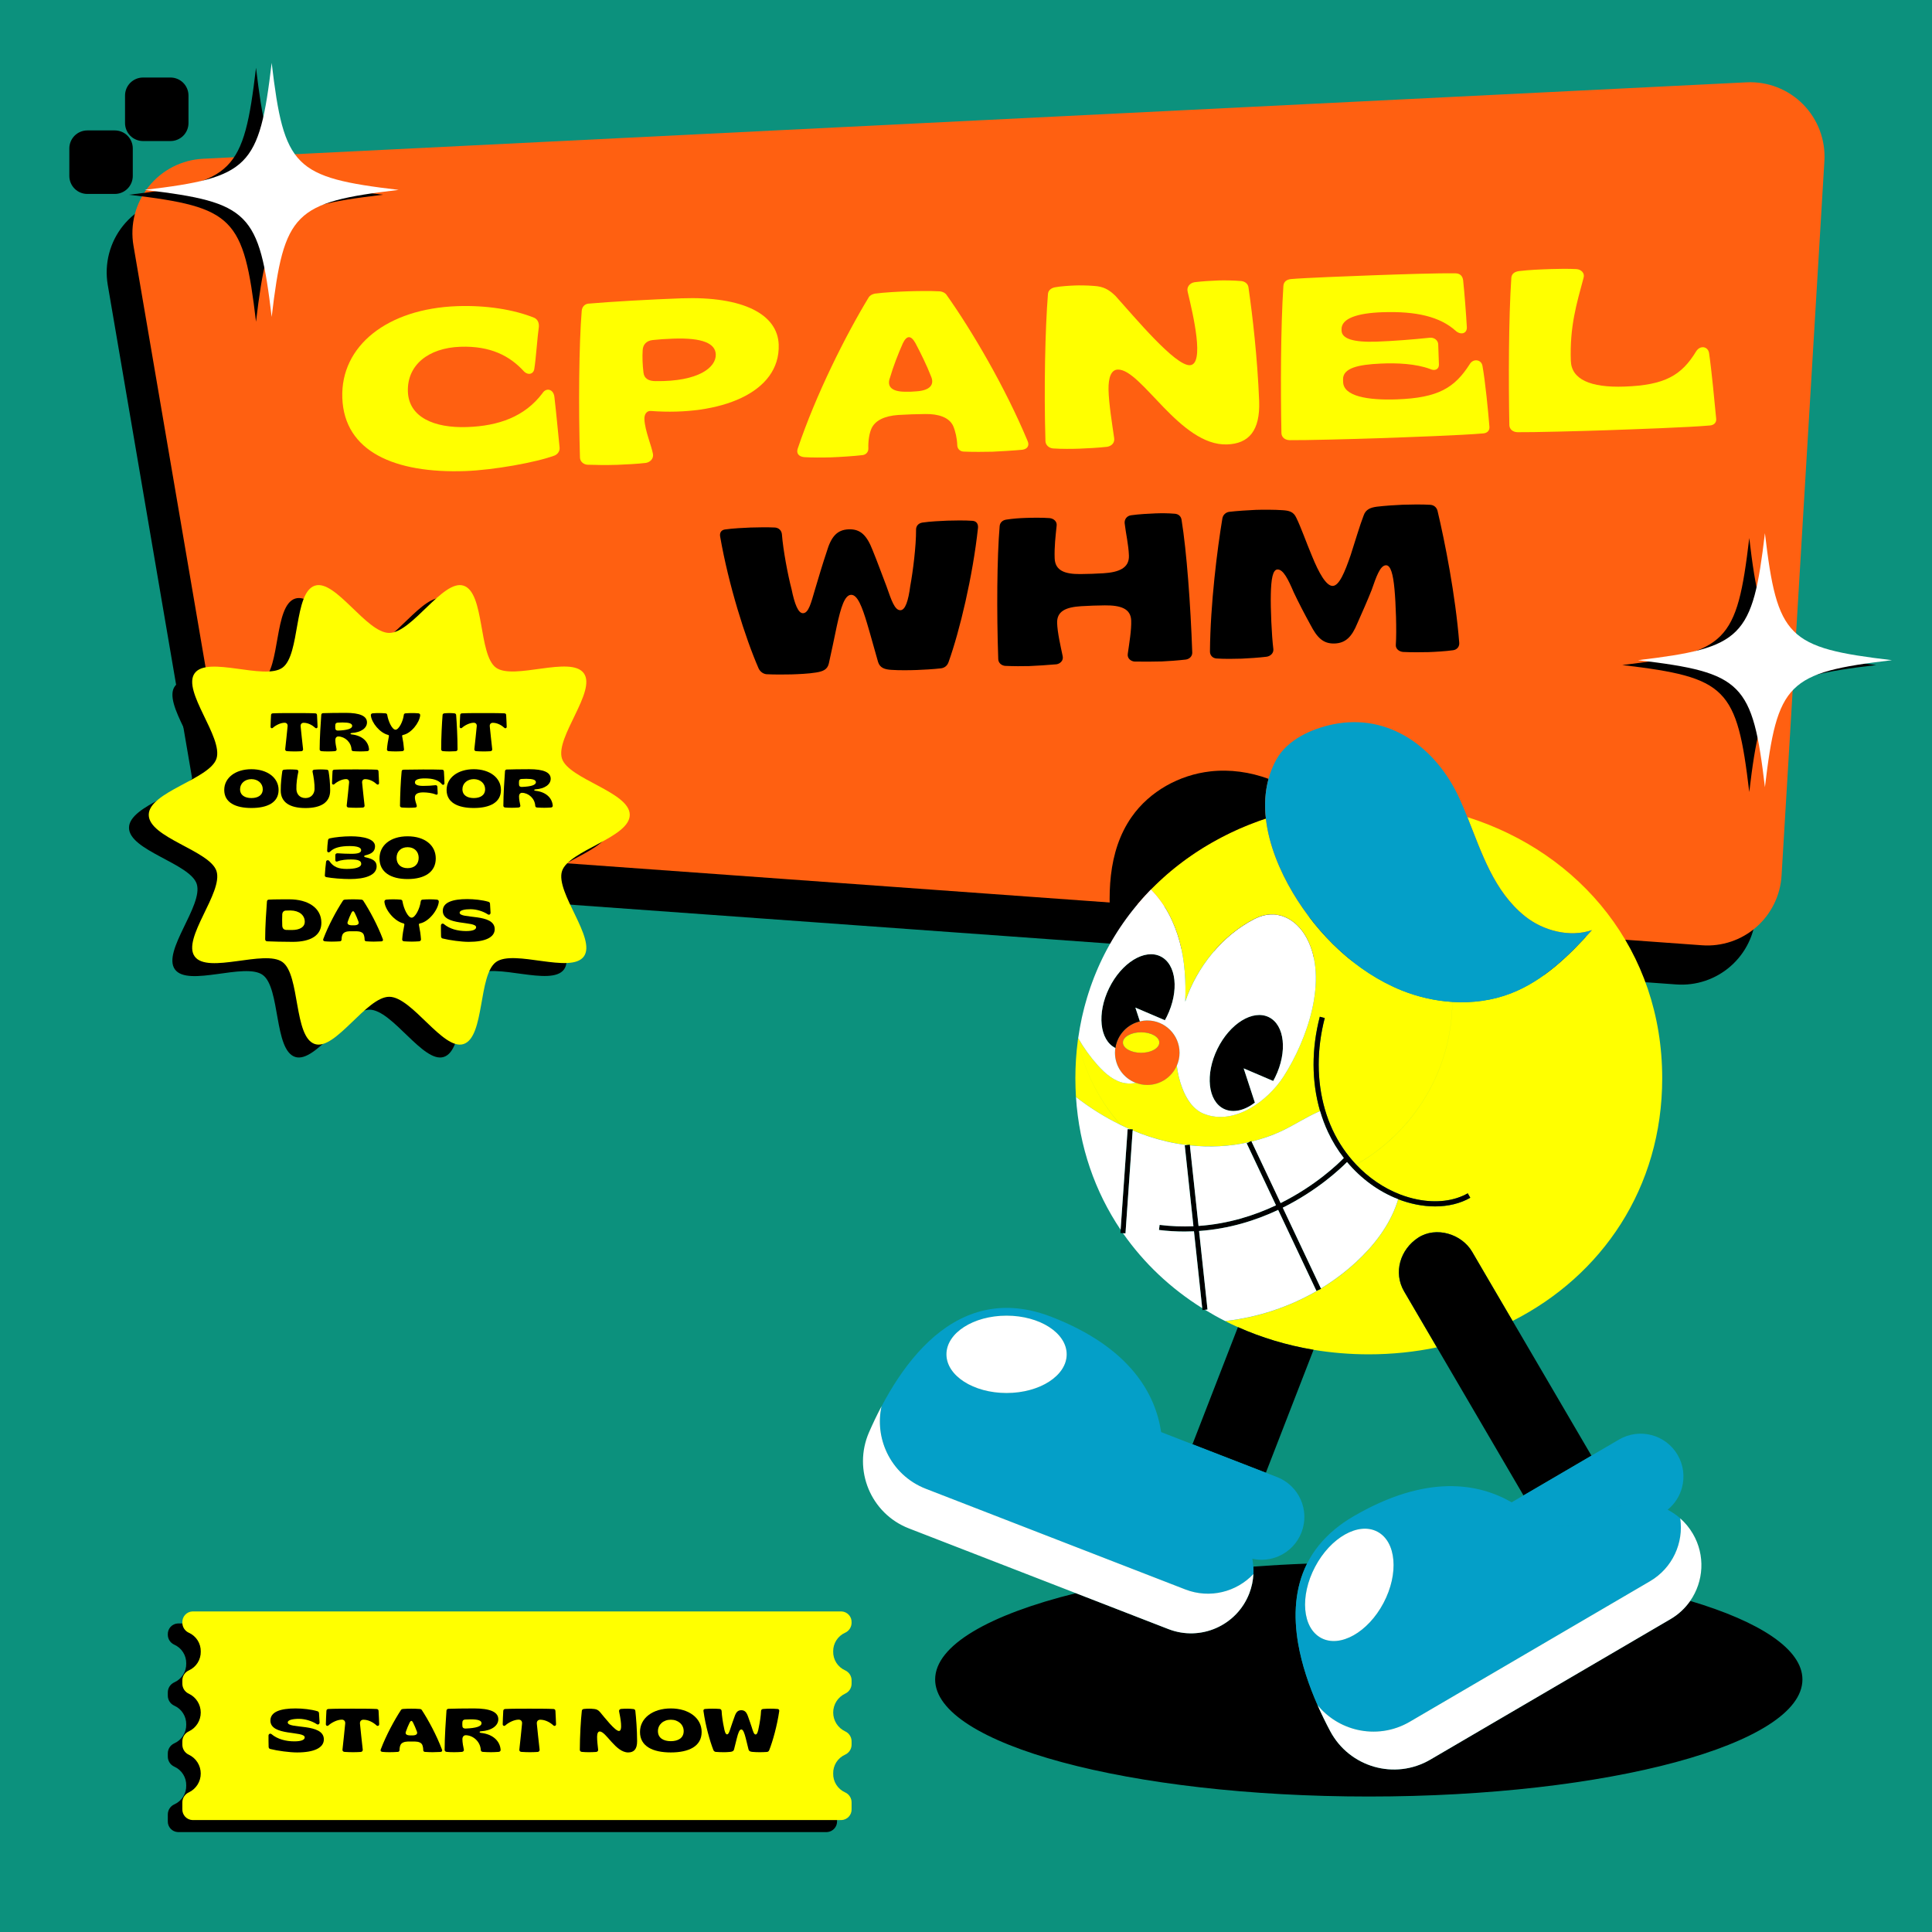 <svg xmlns="http://www.w3.org/2000/svg" xmlns:xlink="http://www.w3.org/1999/xlink" width="1200" zoomAndPan="magnify" viewBox="0 0 900 900" height="1200" preserveAspectRatio="xMidYMid meet" version="1.0"><defs><g/><clipPath id="2f365d42f7"><path d="M 49.688 56 L 838 56 L 838 458.871 L 49.688 458.871 Z M 49.688 56 " clip-rule="nonzero"/></clipPath><clipPath id="6fa85149e6"><path d="M 61 38.121 L 849.938 38.121 L 849.938 441 L 61 441 Z M 61 38.121 " clip-rule="nonzero"/></clipPath><clipPath id="31a40d38c2"><path d="M 435 359 L 839.711 359 L 839.711 837 L 435 837 Z M 435 359 " clip-rule="nonzero"/></clipPath><clipPath id="c7a56500ac"><path d="M 60.094 278 L 285 278 L 285 492.844 L 60.094 492.844 Z M 60.094 278 " clip-rule="nonzero"/></clipPath><clipPath id="9247f7d2b5"><path d="M 69 272.344 L 293.344 272.344 L 293.344 487 L 69 487 Z M 69 272.344 " clip-rule="nonzero"/></clipPath><clipPath id="b39b3ca3d5"><path d="M 32.297 60 L 62 60 L 62 90.609 L 32.297 90.609 Z M 32.297 60 " clip-rule="nonzero"/></clipPath><clipPath id="ce38518410"><path d="M 58 36 L 87.797 36 L 87.797 66 L 58 66 Z M 58 36 " clip-rule="nonzero"/></clipPath><clipPath id="cd9b318272"><path d="M 78 756 L 390 756 L 390 853.418 L 78 853.418 Z M 78 756 " clip-rule="nonzero"/></clipPath><clipPath id="b748869216"><path d="M 84 750.668 L 397 750.668 L 397 848 L 84 848 Z M 84 750.668 " clip-rule="nonzero"/></clipPath><clipPath id="272d736fe6"><path d="M 60.094 31.551 L 178.426 31.551 L 178.426 149.887 L 60.094 149.887 Z M 60.094 31.551 " clip-rule="nonzero"/></clipPath><clipPath id="29d8e4fcba"><path d="M 67.387 29.289 L 185.723 29.289 L 185.723 147.625 L 67.387 147.625 Z M 67.387 29.289 " clip-rule="nonzero"/></clipPath><clipPath id="b47f7b5fc6"><path d="M 755.707 250.629 L 874.039 250.629 L 874.039 368.965 L 755.707 368.965 Z M 755.707 250.629 " clip-rule="nonzero"/></clipPath><clipPath id="9a3ef07719"><path d="M 763 248.367 L 881.336 248.367 L 881.336 366.703 L 763 366.703 Z M 763 248.367 " clip-rule="nonzero"/></clipPath></defs><rect x="-90" width="1080" fill="#ffffff" y="-90" height="1080" fill-opacity="1"/><rect x="-90" width="1080" fill="#ffffff" y="-90" height="1080" fill-opacity="1"/><rect x="-90" width="1080" fill="#0c917d" y="-90" height="1080" fill-opacity="1"/><g clip-path="url(#2f365d42f7)"><path fill="#000000" d="M 50.191 132.688 L 92.906 382.531 C 93.07 383.48 93.27 384.418 93.512 385.348 C 93.75 386.277 94.027 387.195 94.344 388.102 C 94.66 389.008 95.016 389.898 95.406 390.777 C 95.797 391.652 96.223 392.512 96.684 393.355 C 97.145 394.195 97.641 395.016 98.168 395.816 C 98.699 396.617 99.262 397.395 99.855 398.148 C 100.449 398.902 101.074 399.629 101.73 400.332 C 102.383 401.035 103.066 401.707 103.777 402.352 C 104.488 402.996 105.223 403.613 105.984 404.195 C 106.746 404.781 107.531 405.332 108.336 405.848 C 109.145 406.367 109.973 406.852 110.82 407.301 C 111.668 407.75 112.531 408.164 113.414 408.543 C 114.297 408.922 115.191 409.262 116.102 409.562 C 117.012 409.867 117.934 410.133 118.867 410.359 C 119.797 410.586 120.738 410.773 121.684 410.922 C 122.633 411.07 123.586 411.18 124.543 411.246 L 780.891 458.594 C 782.031 458.676 783.172 458.699 784.312 458.668 C 785.457 458.637 786.594 458.551 787.727 458.406 C 788.859 458.262 789.984 458.062 791.098 457.809 C 792.211 457.551 793.309 457.242 794.395 456.879 C 795.477 456.516 796.539 456.098 797.578 455.629 C 798.621 455.16 799.637 454.641 800.629 454.07 C 801.617 453.5 802.578 452.883 803.508 452.219 C 804.438 451.555 805.332 450.844 806.191 450.09 C 807.051 449.336 807.871 448.543 808.652 447.707 C 809.434 446.871 810.168 446 810.863 445.094 C 811.559 444.184 812.207 443.246 812.809 442.273 C 813.41 441.301 813.961 440.301 814.465 439.273 C 814.969 438.246 815.418 437.199 815.816 436.125 C 816.215 435.055 816.562 433.965 816.852 432.859 C 817.145 431.754 817.379 430.637 817.562 429.508 C 817.742 428.379 817.867 427.242 817.938 426.102 L 837.891 93.316 C 837.961 92.105 837.973 90.891 837.918 89.68 C 837.863 88.469 837.746 87.262 837.562 86.062 C 837.383 84.863 837.141 83.676 836.832 82.5 C 836.527 81.328 836.164 80.172 835.734 79.035 C 835.309 77.902 834.824 76.793 834.281 75.707 C 833.738 74.621 833.137 73.57 832.484 72.547 C 831.832 71.523 831.125 70.539 830.367 69.594 C 829.609 68.645 828.805 67.742 827.953 66.879 C 827.102 66.016 826.207 65.199 825.27 64.43 C 824.332 63.66 823.355 62.945 822.344 62.277 C 821.332 61.609 820.285 61 819.207 60.445 C 818.133 59.887 817.027 59.391 815.898 58.949 C 814.77 58.508 813.621 58.129 812.449 57.809 C 811.281 57.488 810.098 57.23 808.902 57.035 C 807.707 56.844 806.504 56.711 805.293 56.641 C 804.082 56.574 802.871 56.566 801.66 56.625 L 82.598 92.238 C 81.379 92.297 80.168 92.422 78.961 92.613 C 77.758 92.801 76.562 93.051 75.383 93.367 C 74.207 93.684 73.047 94.059 71.906 94.496 C 70.766 94.934 69.656 95.43 68.566 95.984 C 67.48 96.539 66.426 97.152 65.402 97.82 C 64.383 98.488 63.398 99.207 62.449 99.977 C 61.504 100.75 60.602 101.566 59.742 102.434 C 58.883 103.301 58.07 104.211 57.309 105.164 C 56.543 106.117 55.832 107.109 55.172 108.137 C 54.516 109.164 53.91 110.227 53.363 111.316 C 52.816 112.41 52.332 113.527 51.902 114.672 C 51.473 115.816 51.105 116.98 50.801 118.16 C 50.496 119.344 50.25 120.539 50.074 121.75 C 49.895 122.957 49.777 124.172 49.727 125.391 C 49.676 126.613 49.688 127.832 49.766 129.051 C 49.844 130.27 49.988 131.48 50.191 132.688 Z M 50.191 132.688 " fill-opacity="1" fill-rule="nonzero"/></g><g clip-path="url(#6fa85149e6)"><path fill="#ff6011" d="M 62.176 114.418 L 104.891 364.223 C 105.051 365.168 105.25 366.105 105.492 367.035 C 105.73 367.965 106.008 368.883 106.324 369.789 C 106.641 370.695 106.992 371.59 107.383 372.465 C 107.773 373.344 108.195 374.203 108.66 375.047 C 109.121 375.887 109.613 376.707 110.145 377.508 C 110.672 378.309 111.234 379.086 111.828 379.84 C 112.422 380.594 113.047 381.324 113.703 382.023 C 114.355 382.727 115.039 383.398 115.75 384.043 C 116.461 384.691 117.195 385.305 117.957 385.887 C 118.719 386.473 119.504 387.023 120.312 387.543 C 121.117 388.059 121.945 388.543 122.793 388.992 C 123.641 389.441 124.504 389.855 125.387 390.234 C 126.27 390.613 127.164 390.953 128.074 391.254 C 128.984 391.559 129.906 391.824 130.84 392.051 C 131.77 392.277 132.711 392.465 133.656 392.609 C 134.605 392.758 135.559 392.867 136.516 392.938 L 792.871 440.348 C 794.012 440.43 795.152 440.457 796.293 440.426 C 797.438 440.395 798.574 440.309 799.707 440.164 C 800.84 440.02 801.965 439.82 803.078 439.566 C 804.191 439.312 805.289 439.004 806.371 438.641 C 807.457 438.273 808.52 437.859 809.559 437.391 C 810.602 436.922 811.617 436.402 812.609 435.832 C 813.598 435.262 814.559 434.645 815.488 433.98 C 816.418 433.316 817.312 432.605 818.172 431.852 C 819.031 431.098 819.852 430.305 820.633 429.469 C 821.414 428.637 822.152 427.766 822.844 426.855 C 823.539 425.949 824.188 425.008 824.789 424.035 C 825.391 423.062 825.941 422.066 826.445 421.039 C 826.949 420.012 827.398 418.961 827.797 417.891 C 828.199 416.82 828.543 415.73 828.836 414.625 C 829.125 413.52 829.363 412.402 829.543 411.273 C 829.723 410.145 829.848 409.008 829.918 407.867 L 849.871 75.039 C 849.945 73.828 849.953 72.613 849.898 71.402 C 849.844 70.188 849.727 68.98 849.543 67.781 C 849.363 66.582 849.121 65.395 848.812 64.219 C 848.508 63.043 848.141 61.887 847.715 60.75 C 847.285 59.617 846.801 58.504 846.258 57.418 C 845.715 56.336 845.113 55.281 844.461 54.258 C 843.805 53.238 843.098 52.25 842.34 51.305 C 841.582 50.355 840.777 49.449 839.926 48.586 C 839.07 47.723 838.176 46.91 837.238 46.141 C 836.297 45.371 835.32 44.652 834.309 43.988 C 833.293 43.32 832.246 42.711 831.168 42.156 C 830.09 41.598 828.988 41.102 827.855 40.66 C 826.727 40.223 825.574 39.844 824.406 39.523 C 823.234 39.203 822.051 38.949 820.855 38.754 C 819.656 38.559 818.453 38.43 817.242 38.359 C 816.031 38.293 814.82 38.289 813.609 38.352 L 94.582 73.961 C 93.359 74.023 92.148 74.148 90.941 74.336 C 89.738 74.523 88.543 74.777 87.367 75.09 C 86.188 75.406 85.027 75.785 83.887 76.223 C 82.75 76.66 81.637 77.156 80.547 77.711 C 79.461 78.266 78.406 78.879 77.383 79.547 C 76.363 80.215 75.379 80.934 74.43 81.703 C 73.484 82.477 72.582 83.297 71.723 84.164 C 70.863 85.031 70.051 85.941 69.289 86.895 C 68.523 87.848 67.812 88.836 67.156 89.867 C 66.496 90.895 65.895 91.957 65.348 93.047 C 64.801 94.141 64.312 95.258 63.883 96.402 C 63.453 97.547 63.086 98.711 62.781 99.891 C 62.477 101.074 62.234 102.27 62.055 103.48 C 61.875 104.688 61.758 105.902 61.707 107.121 C 61.656 108.344 61.672 109.562 61.75 110.781 C 61.824 112.004 61.969 113.215 62.176 114.418 Z M 62.176 114.418 " fill-opacity="1" fill-rule="nonzero"/></g><path fill="#ff6011" d="M 534.449 475.375 C 533.266 475.375 532.113 475.523 531.004 475.785 C 525.059 477.176 520.492 482.082 519.582 488.199 C 519.473 488.918 519.402 489.66 519.402 490.41 C 519.402 496.836 523.445 502.312 529.121 504.465 C 530.773 505.094 532.566 505.453 534.438 505.453 C 540.586 505.453 545.871 501.762 548.203 496.477 C 549.023 494.625 549.484 492.57 549.484 490.422 C 549.496 482.113 542.758 475.375 534.449 475.375 Z M 531.574 480.879 C 536.25 480.879 540.035 483.012 540.035 485.645 C 540.035 488.277 536.25 490.41 531.574 490.41 C 526.898 490.41 523.113 488.277 523.113 485.645 C 523.113 483.012 526.898 480.879 531.574 480.879 Z M 531.574 480.879 " fill-opacity="1" fill-rule="nonzero"/><path fill="#ffff00" d="M 502.402 482.742 C 502.59 481.473 502.781 480.199 503.012 478.949 C 502.781 480.199 502.582 481.473 502.402 482.742 Z M 518.059 438 C 517.641 438.711 517.227 439.43 516.828 440.152 C 517.227 439.43 517.641 438.711 518.059 438 Z M 515.707 442.184 C 515.316 442.914 514.938 443.645 514.555 444.383 C 514.938 443.645 515.316 442.914 515.707 442.184 Z M 502.07 484.914 C 501.332 490.559 500.949 496.348 500.949 502.273 C 500.949 505.234 501.051 508.168 501.219 511.051 C 507.699 516.047 514.656 520.43 521.992 524.012 C 512.344 513.051 505.355 499.68 502.07 484.914 Z M 637.633 630.898 C 648.547 630.898 659.168 629.777 669.34 627.656 C 664.266 618.977 659.188 610.297 654.102 601.621 C 648.906 592.75 652.32 581.941 660.672 576.535 C 668.988 571.148 680.914 574.824 685.758 583.102 C 688.402 587.617 691.043 592.129 693.688 596.656 C 697.332 602.879 700.977 609.117 704.629 615.344 C 746.219 594.293 774.32 553.41 774.32 502.281 C 774.32 442.914 736.457 397.367 683.555 380.633 C 690.266 397.367 695.871 415.145 710.375 426.809 C 718.848 433.613 731.309 436.836 741.582 433.285 C 730.859 445.285 718.895 456.887 703.91 462.723 C 695.23 466.098 685.867 467.316 676.578 466.746 C 676.188 499.258 658.227 527.535 631.746 542.543 C 637.523 548.648 644.48 553.434 652.09 556.395 C 654.742 557.426 657.477 558.227 660.219 558.777 C 669.039 560.551 677.391 559.527 683.727 555.914 L 684.906 557.988 C 680.242 560.648 674.605 562.012 668.508 562.012 C 665.676 562.012 662.734 561.711 659.75 561.121 C 656.906 560.551 654.062 559.719 651.309 558.656 C 651.141 559.227 650.98 559.809 650.789 560.367 C 647.176 571.07 640.008 580.277 631.707 587.957 C 626.684 592.609 621.188 596.715 615.34 600.258 L 615.391 600.379 L 614.258 600.91 C 601.012 608.746 586.055 613.703 570.738 615.434 C 572.68 616.414 574.664 617.336 576.664 618.234 C 587.648 623.141 599.48 626.723 611.906 628.797 C 620.246 630.168 628.844 630.898 637.633 630.898 Z M 513.516 446.465 C 513.152 447.219 512.793 447.977 512.441 448.738 C 512.805 447.969 513.152 447.219 513.516 446.465 Z M 508.707 457.797 C 509.008 456.969 509.32 456.137 509.641 455.316 C 509.32 456.137 509.008 456.969 508.707 457.797 Z M 505.125 469.25 C 504.855 470.27 504.613 471.301 504.375 472.332 C 504.613 471.301 504.855 470.27 505.125 469.25 Z M 505.645 467.355 C 505.906 466.406 506.176 465.457 506.457 464.523 C 506.164 465.457 505.906 466.406 505.645 467.355 Z M 503.973 474.055 C 503.723 475.176 503.504 476.316 503.293 477.457 C 503.504 476.316 503.723 475.184 503.973 474.055 Z M 507.086 462.512 C 507.367 461.633 507.656 460.75 507.957 459.871 C 507.656 460.742 507.367 461.633 507.086 462.512 Z M 510.5 453.203 C 510.832 452.414 511.16 451.621 511.5 450.84 C 511.152 451.621 510.82 452.414 510.5 453.203 Z M 540.203 410.41 C 540.785 409.871 541.375 409.332 541.965 408.789 C 541.375 409.332 540.785 409.871 540.203 410.41 Z M 519.25 436.027 C 519.68 435.316 520.121 434.613 520.57 433.914 C 520.121 434.613 519.68 435.316 519.25 436.027 Z M 538.594 411.953 C 538.012 412.512 537.43 413.082 536.859 413.656 C 537.43 413.082 538.012 412.512 538.594 411.953 Z M 589.23 381.453 C 589.379 381.402 589.539 381.344 589.691 381.293 C 589.531 381.344 589.379 381.402 589.23 381.453 Z M 562.73 393.566 C 563.371 393.184 564.012 392.805 564.66 392.434 C 564.012 392.805 563.371 393.184 562.73 393.566 Z M 558.695 396.059 C 559.336 395.648 559.965 395.234 560.605 394.848 C 559.965 395.234 559.324 395.648 558.695 396.059 Z M 556.664 397.379 C 556.031 397.797 555.402 398.238 554.77 398.668 C 555.391 398.238 556.023 397.809 556.664 397.379 Z M 577.395 386.016 C 576.746 386.309 576.105 386.609 575.453 386.898 C 576.105 386.609 576.746 386.309 577.395 386.016 Z M 579.918 384.957 C 580.559 384.688 581.191 384.414 581.832 384.164 C 581.18 384.414 580.551 384.688 579.918 384.957 Z M 521.812 432.023 C 522.285 431.32 522.754 430.633 523.234 429.941 C 522.754 430.621 522.285 431.32 521.812 432.023 Z M 566.863 391.211 C 567.504 390.863 568.156 390.5 568.805 390.16 C 568.156 390.5 567.516 390.863 566.863 391.211 Z M 571.109 388.988 C 571.762 388.668 572.402 388.34 573.051 388.02 C 572.402 388.34 571.762 388.66 571.109 388.988 Z M 524.535 428.129 C 525.035 427.438 525.547 426.758 526.059 426.078 C 525.539 426.746 525.035 427.438 524.535 428.129 Z M 584.496 383.133 C 585.113 382.902 585.727 382.664 586.348 382.434 C 585.727 382.664 585.113 382.902 584.496 383.133 Z M 545.469 405.758 C 544.871 406.258 544.27 406.777 543.68 407.289 C 544.27 406.777 544.859 406.266 545.469 405.758 Z M 547.254 404.297 C 547.863 403.805 548.465 403.324 549.086 402.844 C 548.473 403.324 547.863 403.805 547.254 404.297 Z M 530.402 420.68 C 530.973 420.012 531.555 419.352 532.137 418.688 C 531.543 419.352 530.973 420.012 530.402 420.68 Z M 527.398 424.344 C 527.941 423.664 528.48 422.992 529.031 422.324 C 528.473 422.992 527.93 423.664 527.398 424.344 Z M 535.379 415.176 C 534.758 415.816 534.148 416.469 533.547 417.129 C 534.148 416.469 534.758 415.828 535.379 415.176 Z M 552.82 400.051 C 552.188 400.5 551.578 400.961 550.957 401.422 C 551.566 400.961 552.188 400.5 552.82 400.051 Z M 526.488 526.086 L 527.672 526.164 L 527.641 526.566 C 532.824 528.738 538.172 530.5 543.656 531.762 C 546.773 532.48 549.934 533.023 553.117 533.402 L 554.27 533.281 L 554.301 533.543 C 563.5 534.523 572.871 534.082 581.852 532.051 L 582.914 531.551 L 583.012 531.77 C 588.09 530.539 593.043 528.809 597.75 526.527 C 603.227 523.871 608.34 520.52 613.887 518.039 C 614.227 517.879 614.59 517.746 614.938 517.598 C 614.93 517.559 614.91 517.508 614.898 517.465 C 610.945 503.805 610.902 488.648 614.797 473.645 L 617.102 474.242 C 613.316 488.84 613.336 503.555 617.18 516.805 C 618.133 520.09 619.324 523.301 620.746 526.336 C 623.547 532.359 627.293 537.836 631.738 542.52 C 658.219 527.516 676.18 499.238 676.566 466.727 C 668.527 466.227 660.531 464.395 653.062 461.402 C 631.758 452.852 613.879 435.406 602.234 415.848 C 596.188 405.688 591.051 393.516 589.691 381.293 C 589.539 381.344 589.379 381.395 589.23 381.453 C 588.27 381.773 587.297 382.094 586.348 382.445 C 585.727 382.664 585.113 382.914 584.496 383.145 C 583.602 383.484 582.711 383.816 581.82 384.164 C 581.18 384.426 580.551 384.695 579.91 384.957 C 579.066 385.305 578.227 385.656 577.387 386.016 C 576.734 386.309 576.094 386.609 575.445 386.898 C 574.645 387.27 573.832 387.629 573.043 388.02 C 572.391 388.328 571.738 388.66 571.098 388.988 C 570.328 389.379 569.559 389.762 568.797 390.16 C 568.145 390.5 567.504 390.863 566.855 391.211 C 566.113 391.613 565.371 392.023 564.641 392.434 C 563.992 392.805 563.352 393.184 562.711 393.566 C 562 393.984 561.289 394.406 560.586 394.836 C 559.945 395.234 559.305 395.648 558.676 396.047 C 557.996 396.488 557.312 396.918 556.645 397.367 C 556.012 397.789 555.383 398.23 554.75 398.66 C 554.102 399.109 553.438 399.57 552.797 400.031 C 552.168 400.48 551.559 400.941 550.938 401.402 C 550.305 401.871 549.684 402.344 549.062 402.824 C 548.445 403.305 547.844 403.785 547.23 404.273 C 546.633 404.754 546.031 405.246 545.441 405.738 C 544.84 406.238 544.238 406.758 543.648 407.27 C 543.078 407.77 542.508 408.27 541.945 408.77 C 541.355 409.301 540.766 409.84 540.184 410.391 C 539.645 410.902 539.102 411.414 538.574 411.922 C 537.992 412.484 537.41 413.055 536.84 413.625 C 536.609 413.863 536.359 414.086 536.129 414.324 C 542.719 420.961 547.082 429.602 549.516 438.629 C 551.957 447.707 552.5 457.199 552.117 466.586 C 557.562 450.43 569.336 435.715 584.535 427.977 C 594.375 422.965 603.746 427.727 608.691 436.938 C 618.992 456.145 608.812 484.535 597.93 501.449 C 590.66 512.742 575.004 524.453 560.816 518.828 C 555.781 516.836 552.598 511.812 550.695 506.734 C 549.453 503.422 548.625 499.949 548.191 496.438 C 545.859 501.723 540.586 505.414 534.426 505.414 C 532.555 505.414 530.762 505.055 529.113 504.422 C 527.539 504.742 525.93 504.824 524.316 504.582 C 519.141 503.832 514.906 500.148 511.41 496.266 C 507.918 492.371 504.836 488.109 502.242 483.574 C 502.172 484.004 502.109 484.434 502.062 484.863 C 505.344 499.629 512.332 513.004 521.992 523.965 C 523.484 524.734 524.977 525.426 526.488 526.086 Z M 531.574 490.422 C 536.25 490.422 540.035 488.289 540.035 485.656 C 540.035 483.023 536.25 480.891 531.574 480.891 C 526.898 480.891 523.113 483.023 523.113 485.656 C 523.113 488.289 526.898 490.422 531.574 490.422 Z M 531.574 490.422 " fill-opacity="1" fill-rule="nonzero"/><g clip-path="url(#31a40d38c2)"><path fill="#000000" d="M 839.641 782.367 C 839.641 812.477 749.199 836.891 637.633 836.891 C 526.066 836.891 435.625 812.477 435.625 782.367 C 435.625 766.453 460.883 752.137 501.172 742.168 L 544.309 758.906 C 559.285 764.711 576.137 757.281 581.953 742.309 C 583.102 739.336 583.742 736.281 583.883 733.258 C 583.945 732.098 583.922 730.945 583.844 729.797 C 591.992 729.184 600.344 728.715 608.871 728.395 C 603.137 739.824 602.523 752.75 604.719 765.582 C 606.418 775.449 609.781 785.281 613.758 794.301 C 618.562 800.184 625.102 804.129 632.199 805.781 C 625.102 804.129 618.562 800.184 613.758 794.301 C 615.621 798.523 617.613 802.578 619.633 806.383 C 628.594 823.277 649.777 829.363 666.277 819.715 L 778.184 754.25 C 781.949 752.047 785.031 749.125 787.363 745.762 C 819.852 755.441 839.641 768.285 839.641 782.367 Z M 611.914 628.777 C 599.492 626.695 587.656 623.121 576.676 618.215 C 570.367 634.461 564.062 650.707 557.766 666.953 C 557.012 668.895 556.254 670.848 555.5 672.789 L 589.691 686.051 C 597.098 666.965 604.508 647.863 611.914 628.777 Z M 560.285 702.758 L 565.152 704.602 C 566.473 705.102 567.727 705.691 568.926 706.352 C 567.727 705.691 566.473 705.102 565.152 704.602 L 560.285 702.758 C 558.543 702.098 556.914 701.27 555.359 700.316 C 556.914 701.27 558.543 702.098 560.285 702.758 Z M 520.57 433.914 C 520.984 433.273 521.395 432.652 521.812 432.023 C 522.285 431.32 522.754 430.633 523.234 429.941 C 523.664 429.328 524.098 428.73 524.527 428.129 C 525.027 427.438 525.539 426.758 526.047 426.078 C 526.488 425.496 526.938 424.914 527.391 424.344 C 527.93 423.664 528.473 422.992 529.023 422.324 C 529.473 421.773 529.934 421.223 530.395 420.68 C 530.965 420.012 531.543 419.352 532.125 418.688 C 532.594 418.168 533.055 417.648 533.535 417.129 C 534.137 416.469 534.746 415.828 535.367 415.176 C 535.629 414.906 535.879 414.625 536.141 414.355 C 536.371 414.113 536.621 413.895 536.852 413.656 C 537.422 413.082 538 412.512 538.582 411.953 C 539.113 411.434 539.652 410.922 540.195 410.422 C 540.773 409.879 541.367 409.34 541.957 408.801 C 542.516 408.289 543.086 407.789 543.656 407.297 C 544.25 406.777 544.848 406.266 545.449 405.766 C 546.039 405.277 546.641 404.785 547.242 404.305 C 547.852 403.816 548.453 403.336 549.074 402.855 C 549.695 402.375 550.316 401.902 550.945 401.434 C 551.566 400.973 552.176 400.512 552.809 400.062 C 553.449 399.602 554.109 399.141 554.762 398.691 C 555.391 398.258 556.012 397.82 556.652 397.398 C 557.324 396.949 558.004 396.508 558.684 396.078 C 559.324 395.668 559.957 395.258 560.598 394.867 C 561.297 394.434 562.008 394.016 562.719 393.594 C 563.359 393.215 564 392.832 564.652 392.465 C 565.383 392.043 566.125 391.645 566.863 391.242 C 567.504 390.891 568.156 390.531 568.805 390.191 C 569.566 389.789 570.34 389.41 571.109 389.02 C 571.762 388.699 572.402 388.371 573.051 388.051 C 573.844 387.668 574.652 387.297 575.453 386.93 C 576.094 386.629 576.746 386.328 577.395 386.047 C 578.227 385.676 579.066 385.336 579.918 384.984 C 580.559 384.715 581.191 384.445 581.832 384.195 C 582.711 383.844 583.602 383.516 584.504 383.176 C 585.125 382.945 585.734 382.703 586.355 382.473 C 587.309 382.133 588.277 381.812 589.238 381.484 C 589.391 381.434 589.551 381.371 589.699 381.324 C 589 375.086 589.301 368.832 590.941 362.824 C 582.301 359.641 573 358.32 563.859 359.34 C 549.406 360.953 535.551 368.609 527.199 380.512 C 515.816 396.738 515.746 417.797 518.199 437.797 C 518.551 437.207 518.898 436.629 519.262 436.047 C 519.68 435.316 520.121 434.613 520.57 433.914 Z M 570.09 516.535 C 574.352 518.629 579.699 517.348 584.574 513.652 L 579.348 497.688 L 593.105 503.562 C 593.426 502.98 593.734 502.391 594.035 501.793 C 599.82 489.988 598.5 477.477 591.062 473.824 C 583.633 470.18 572.922 476.785 567.125 488.59 C 561.328 500.379 562.668 512.891 570.09 516.535 Z M 531.004 475.785 L 528.91 469.391 L 542.668 475.266 C 542.988 474.684 543.297 474.094 543.598 473.492 C 549.383 461.691 548.062 449.18 540.625 445.527 C 533.195 441.883 522.484 448.488 516.688 460.289 C 510.922 472.043 512.223 484.504 519.582 488.199 C 520.492 482.082 525.066 477.176 531.004 475.785 Z M 527.641 526.566 L 527.672 526.164 L 526.488 526.086 L 525.297 526.004 L 522.035 572.871 L 521.922 574.383 L 523.125 574.461 L 524.297 574.543 Z M 558.574 573.441 C 572.672 572.449 585.105 568.496 595.418 563.621 L 613.246 601.359 L 614.27 600.879 L 615.398 600.348 L 615.348 600.227 L 597.57 562.582 C 613.789 554.504 624.391 544.473 627.504 541.32 C 633.969 549.039 642.141 555.074 651.23 558.598 C 651.258 558.605 651.289 558.617 651.32 558.629 C 654.074 559.688 656.918 560.52 659.758 561.09 C 662.742 561.691 665.676 561.98 668.52 561.98 C 674.617 561.98 680.254 560.621 684.918 557.957 L 683.738 555.883 C 677.398 559.496 669.059 560.52 660.23 558.746 C 657.488 558.195 654.754 557.395 652.102 556.363 C 644.492 553.41 637.535 548.617 631.758 542.512 C 627.312 537.816 623.57 532.34 620.766 526.324 C 619.355 523.293 618.152 520.078 617.203 516.797 C 613.367 503.543 613.336 488.828 617.121 474.234 L 614.82 473.633 C 610.926 488.637 610.953 503.793 614.918 517.457 C 614.93 517.496 614.949 517.547 614.957 517.586 C 615.941 520.941 617.16 524.223 618.613 527.328 C 620.637 531.672 623.129 535.723 626.012 539.438 C 623.309 542.223 612.836 552.332 596.578 560.43 L 583.031 531.762 L 582.934 531.539 L 581.871 532.039 L 580.77 532.562 L 594.426 561.469 C 584.324 566.234 572.16 570.117 558.344 571.078 L 554.32 533.543 L 554.289 533.281 L 553.141 533.402 L 551.918 533.531 L 555.961 571.211 C 550.918 571.43 545.648 571.258 540.203 570.59 L 539.914 572.953 C 543.988 573.453 547.965 573.684 551.828 573.684 C 553.309 573.684 554.77 573.641 556.223 573.582 L 560.055 609.355 L 560.156 610.277 L 561.359 610.148 L 562.52 610.027 Z M 744.164 706.824 L 748.629 704.16 C 749.422 703.691 750.223 703.281 751.031 702.891 C 750.223 703.281 749.422 703.691 748.629 704.16 L 744.164 706.824 C 737.719 710.656 730.188 711.797 723.152 710.297 C 730.188 711.797 737.719 710.656 744.164 706.824 Z M 685.77 583.102 C 680.922 574.824 669 571.148 660.68 576.535 C 652.332 581.941 648.918 592.75 654.113 601.621 C 659.188 610.297 664.266 618.977 669.352 627.656 C 682.656 650.387 695.961 673.129 709.254 695.863 C 709.406 696.113 709.555 696.371 709.695 696.625 L 741.352 678.105 C 729.109 657.184 716.875 636.266 704.629 615.344 C 700.984 609.117 697.34 602.879 693.688 596.656 C 691.055 592.129 688.41 587.617 685.77 583.102 Z M 685.77 583.102 " fill-opacity="1" fill-rule="nonzero"/></g><path fill="#049fc8" d="M 431.301 693.539 L 552.176 740.438 C 563.551 744.852 576.004 741.629 583.883 733.258 C 583.945 732.098 583.922 730.945 583.844 729.797 C 583.762 728.566 583.602 727.352 583.371 726.141 C 583.363 726.141 583.363 726.141 583.363 726.141 C 583.363 726.141 583.363 726.141 583.371 726.141 C 587.617 727.082 591.922 726.582 595.727 724.91 C 600.402 722.848 604.285 719.004 606.277 713.871 C 610.262 703.602 605.168 692.047 594.895 688.066 L 589.699 686.051 L 555.512 672.789 L 540.906 667.125 C 538.32 649.719 526.859 627.816 489.789 613.43 C 486.434 612.129 483.18 611.16 480.027 610.477 C 457.93 605.715 440.66 615.484 427.559 630.137 C 420.879 637.605 415.281 646.355 410.688 655.082 C 409.066 662.5 410.047 670.078 413.172 676.664 C 416.684 684.121 422.961 690.309 431.301 693.539 Z M 555.359 700.316 C 556.914 701.27 558.543 702.098 560.285 702.758 L 565.152 704.602 C 566.473 705.102 567.727 705.691 568.926 706.352 C 574.312 709.324 578.469 713.852 581.012 719.137 C 578.457 713.852 574.312 709.324 568.918 706.352 C 567.715 705.691 566.465 705.102 565.141 704.602 L 560.277 702.758 C 558.543 702.098 556.914 701.27 555.359 700.316 C 550.664 697.434 546.902 693.32 544.488 688.465 C 546.902 693.32 550.664 697.434 555.359 700.316 Z M 468.895 612.879 C 484.359 612.879 496.906 620.949 496.906 630.898 C 496.906 640.848 484.359 648.918 468.895 648.918 C 453.426 648.918 440.883 640.848 440.883 630.898 C 440.883 620.949 453.426 612.879 468.895 612.879 Z M 590.93 362.805 C 591.781 359.691 592.992 356.648 594.637 353.707 C 599.75 344.527 611.086 339.441 621.004 337.418 C 634.07 334.758 646.004 337.48 656.016 343.715 C 666.238 350.082 674.445 360.121 679.82 371.844 C 681.133 374.715 682.363 377.66 683.555 380.633 C 690.266 397.367 695.871 415.145 710.375 426.809 C 718.848 433.613 731.309 436.836 741.582 433.285 C 730.859 445.285 718.895 456.887 703.91 462.723 C 695.23 466.098 685.867 467.316 676.578 466.746 C 668.539 466.246 660.539 464.414 653.07 461.422 C 631.77 452.871 613.887 435.426 602.246 415.867 C 596.199 405.707 591.062 393.535 589.699 381.312 C 588.988 375.055 589.281 368.809 590.93 362.805 Z M 704.191 699.836 C 688.953 691.027 664.676 686.383 630.348 706.461 C 627.242 708.273 624.449 710.215 621.965 712.27 C 616.059 717.113 611.805 722.559 608.883 728.383 C 603.145 739.816 602.535 752.738 604.727 765.57 C 606.43 775.441 609.793 785.27 613.766 794.289 C 618.574 800.176 625.109 804.117 632.207 805.77 C 640.246 807.641 648.996 806.57 656.727 802.059 L 768.633 736.594 C 779.164 730.438 784.379 718.684 782.738 707.312 C 780.938 705.723 778.953 704.379 776.852 703.289 C 776.84 703.289 776.84 703.289 776.84 703.289 C 776.84 703.289 776.84 703.289 776.852 703.289 C 780.227 700.547 782.52 696.875 783.57 692.859 C 784.859 687.926 784.27 682.488 781.488 677.734 C 775.922 668.227 763.707 665.031 754.195 670.598 L 741.363 678.105 L 709.707 696.625 Z M 615.488 763.059 C 606.688 758.414 605.406 743.559 612.625 729.875 C 619.844 716.191 632.84 708.875 641.641 713.52 C 650.438 718.164 651.719 733.02 644.504 746.703 C 637.285 760.387 624.289 767.703 615.488 763.059 Z M 744.164 706.824 L 748.629 704.16 C 749.422 703.691 750.223 703.281 751.031 702.891 C 757.129 699.988 763.828 699.375 770.043 700.816 C 763.828 699.375 757.129 699.988 751.031 702.898 C 750.223 703.289 749.422 703.699 748.629 704.172 L 744.164 706.824 C 737.719 710.656 730.188 711.809 723.152 710.297 C 730.188 711.797 737.719 710.656 744.164 706.824 Z M 744.164 706.824 " fill-opacity="1" fill-rule="nonzero"/><path fill="#ffffff" d="M 544.297 758.895 L 501.16 742.156 L 423.422 712 C 405.594 705.082 397.191 684.711 404.84 667.184 C 406.562 663.238 408.496 659.156 410.656 655.07 C 409.035 662.488 410.016 670.066 413.141 676.652 C 416.676 684.109 422.953 690.297 431.301 693.531 L 552.176 740.426 C 563.551 744.84 576.004 741.617 583.883 733.25 C 583.734 736.273 583.102 739.316 581.953 742.297 C 576.137 757.281 559.277 764.711 544.297 758.895 Z M 502.262 483.625 C 502.301 483.332 502.363 483.043 502.402 482.742 C 502.59 481.473 502.781 480.199 503.012 478.949 C 503.102 478.449 503.203 477.957 503.293 477.469 C 503.512 476.324 503.734 475.195 503.973 474.062 C 504.102 473.484 504.234 472.914 504.375 472.344 C 504.613 471.312 504.863 470.281 505.125 469.258 C 505.285 468.629 505.465 467.996 505.645 467.367 C 505.906 466.418 506.176 465.465 506.457 464.535 C 506.656 463.863 506.875 463.191 507.086 462.531 C 507.367 461.652 507.656 460.77 507.957 459.891 C 508.199 459.188 508.449 458.5 508.707 457.809 C 509.008 456.977 509.32 456.145 509.641 455.324 C 509.922 454.613 510.211 453.914 510.492 453.215 C 510.82 452.422 511.152 451.633 511.492 450.852 C 511.801 450.141 512.121 449.441 512.441 448.738 C 512.793 447.977 513.145 447.219 513.516 446.465 C 513.855 445.766 514.203 445.074 514.555 444.383 C 514.938 443.645 515.316 442.914 515.707 442.184 C 516.078 441.5 516.449 440.82 516.828 440.152 C 517.227 439.43 517.641 438.711 518.059 438 C 518.098 437.93 518.141 437.848 518.188 437.777 C 518.539 437.188 518.891 436.605 519.25 436.027 C 519.68 435.316 520.121 434.613 520.57 433.914 C 520.984 433.273 521.395 432.652 521.812 432.023 C 522.285 431.32 522.754 430.633 523.234 429.941 C 523.664 429.328 524.098 428.73 524.527 428.129 C 525.027 427.438 525.539 426.758 526.047 426.078 C 526.488 425.496 526.938 424.914 527.391 424.344 C 527.93 423.664 528.473 422.992 529.023 422.324 C 529.473 421.773 529.934 421.223 530.395 420.68 C 530.965 420.012 531.543 419.352 532.125 418.688 C 532.594 418.168 533.055 417.648 533.535 417.129 C 534.137 416.469 534.746 415.828 535.367 415.176 C 535.629 414.906 535.879 414.625 536.141 414.355 C 542.727 420.992 547.094 429.629 549.523 438.66 C 551.969 447.738 552.508 457.227 552.129 466.617 C 557.574 450.461 569.348 435.746 584.543 428.008 C 594.387 422.992 603.758 427.758 608.703 436.969 C 619.004 456.176 608.82 484.562 597.938 501.48 C 590.672 512.773 575.012 524.484 560.828 518.859 C 555.793 516.867 552.609 511.84 550.707 506.766 C 549.465 503.453 548.633 499.98 548.203 496.465 C 549.023 494.613 549.484 492.562 549.484 490.41 C 549.484 482.102 542.746 475.363 534.438 475.363 C 533.258 475.363 532.105 475.516 530.992 475.777 L 528.902 469.379 L 542.656 475.254 C 542.977 474.676 543.289 474.082 543.59 473.484 C 549.375 461.684 548.055 449.168 540.613 445.516 C 533.188 441.871 522.473 448.48 516.676 460.281 C 510.91 472.031 512.211 484.496 519.57 488.188 C 519.461 488.91 519.391 489.648 519.391 490.398 C 519.391 496.828 523.434 502.301 529.113 504.453 C 527.539 504.773 525.93 504.855 524.316 504.613 C 519.141 503.863 514.906 500.18 511.41 496.297 C 507.938 492.422 504.855 488.156 502.262 483.625 Z M 570.09 516.535 C 574.352 518.629 579.699 517.348 584.574 513.652 L 579.348 497.688 L 593.105 503.562 C 593.426 502.98 593.734 502.391 594.035 501.793 C 599.82 489.988 598.5 477.477 591.062 473.824 C 583.633 470.18 572.922 476.785 567.125 488.59 C 561.328 500.379 562.668 512.891 570.09 516.535 Z M 551.809 573.703 C 547.941 573.703 543.977 573.473 539.895 572.973 L 540.184 570.609 C 545.629 571.281 550.895 571.449 555.941 571.23 L 551.898 533.551 L 553.117 533.422 C 549.934 533.043 546.781 532.5 543.656 531.781 C 538.172 530.508 532.824 528.746 527.641 526.586 L 524.297 574.562 L 523.125 574.484 C 532.855 588.438 545.398 600.25 560.035 609.387 L 556.191 573.602 C 554.75 573.66 553.289 573.703 551.809 573.703 Z M 627.492 541.32 C 624.379 544.484 613.777 554.512 597.559 562.582 L 615.34 600.227 C 621.176 596.676 626.684 592.57 631.707 587.926 C 640.008 580.25 647.164 571.039 650.789 560.34 C 650.98 559.777 651.141 559.199 651.309 558.629 C 651.281 558.617 651.25 558.605 651.219 558.598 C 642.141 555.074 633.961 549.039 627.492 541.32 Z M 614.27 600.879 L 613.246 601.359 L 595.418 563.621 C 585.105 568.488 572.68 572.449 558.574 573.441 L 562.5 610.039 L 561.34 610.156 C 564.391 612.02 567.523 613.781 570.75 615.402 C 586.055 613.68 601.023 608.715 614.27 600.879 Z M 597.75 526.527 C 593.035 528.816 588.09 530.539 583.012 531.77 L 596.559 560.438 C 612.816 552.34 623.289 542.23 625.992 539.449 C 623.117 535.734 620.613 531.672 618.594 527.336 C 617.141 524.234 615.918 520.949 614.938 517.598 C 614.59 517.746 614.238 517.879 613.887 518.039 C 608.34 520.52 603.215 523.871 597.75 526.527 Z M 525.297 525.996 L 526.488 526.074 C 524.977 525.426 523.484 524.734 522.004 524.004 C 514.664 520.43 507.707 516.035 501.23 511.039 C 502.73 534.324 510.16 555.242 522.023 572.859 Z M 554.289 533.551 L 558.316 571.09 C 572.121 570.129 584.293 566.254 594.395 561.48 L 580.738 532.57 L 581.84 532.051 C 572.859 534.094 563.5 534.535 554.289 533.551 Z M 768.621 736.602 L 656.715 802.066 C 648.988 806.582 640.246 807.652 632.199 805.781 C 625.102 804.129 618.562 800.184 613.758 794.301 C 615.621 798.523 617.613 802.578 619.633 806.383 C 628.594 823.277 649.777 829.363 666.277 819.715 L 778.184 754.25 C 781.949 752.047 785.031 749.125 787.363 745.762 C 793.629 736.754 794.512 724.562 788.594 714.461 C 786.984 711.707 784.992 709.316 782.719 707.312 C 784.379 718.695 779.152 730.445 768.621 736.602 Z M 468.895 648.918 C 484.359 648.918 496.906 640.848 496.906 630.898 C 496.906 620.949 484.359 612.879 468.895 612.879 C 453.426 612.879 440.883 620.949 440.883 630.898 C 440.883 640.848 453.426 648.918 468.895 648.918 Z M 644.504 746.703 C 651.719 733.02 650.449 718.164 641.641 713.52 C 632.84 708.875 619.844 716.203 612.625 729.875 C 605.406 743.559 606.68 758.414 615.488 763.059 C 624.289 767.703 637.285 760.387 644.504 746.703 Z M 644.504 746.703 " fill-opacity="1" fill-rule="nonzero"/><g clip-path="url(#c7a56500ac)"><path fill="#000000" d="M 284.145 385.602 C 284.145 396.223 255.695 402.215 252.594 411.805 C 249.375 421.746 268.758 443.293 262.754 451.578 C 256.746 459.867 230.168 448.09 221.832 454.172 C 213.492 460.258 216.66 489.137 206.742 492.359 C 197.172 495.477 182.754 470.34 172.113 470.34 C 161.477 470.34 147.066 495.477 137.496 492.359 C 127.57 489.137 130.656 460.191 122.398 454.172 C 114.145 448.156 87.559 459.973 81.484 451.578 C 75.414 443.184 94.836 421.723 91.645 411.777 C 88.531 402.215 60.094 396.223 60.094 385.602 C 60.094 374.977 88.531 369.027 91.645 359.406 C 94.859 349.461 75.48 327.914 81.484 319.629 C 87.492 311.34 114.07 323.109 122.398 317.035 C 130.73 310.961 127.578 282.074 137.496 278.848 C 147.066 275.734 161.484 300.859 172.113 300.859 C 182.746 300.859 197.172 275.734 206.742 278.848 C 216.668 282.074 213.574 311.012 221.832 317.035 C 230.086 323.059 256.68 311.234 262.754 319.629 C 268.824 328.023 249.375 349.461 252.594 359.406 C 255.695 368.992 284.145 374.977 284.145 385.602 Z M 284.145 385.602 " fill-opacity="1" fill-rule="nonzero"/></g><g clip-path="url(#9247f7d2b5)"><path fill="#ffff00" d="M 293.367 379.582 C 293.367 390.207 264.93 396.156 261.816 405.777 C 258.602 415.723 277.98 437.27 271.977 445.555 C 265.969 453.844 239.402 442.074 231.062 448.156 C 222.723 454.238 225.859 483.113 215.941 486.359 C 206.379 489.469 191.953 464.34 181.32 464.34 C 170.691 464.34 156.266 489.449 146.695 486.359 C 136.77 483.129 139.863 454.191 131.605 448.176 C 123.352 442.156 96.754 453.91 90.699 445.555 C 84.645 437.203 104.078 415.723 100.852 405.777 C 97.738 396.199 69.293 390.234 69.293 379.582 C 69.293 368.934 97.738 362.969 100.844 353.391 C 104.066 343.445 84.68 321.898 90.691 313.613 C 96.707 305.324 123.27 317.094 131.605 311.012 C 139.945 304.926 136.777 276.055 146.695 272.824 C 156.266 269.715 170.684 294.844 181.32 294.844 C 191.961 294.844 206.371 269.715 215.941 272.824 C 225.867 276.055 222.781 304.992 231.039 311.012 C 239.293 317.027 265.879 305.258 271.953 313.613 C 278.023 321.965 258.574 343.445 261.793 353.391 C 264.902 362.969 293.367 368.961 293.367 379.582 Z M 293.367 379.582 " fill-opacity="1" fill-rule="nonzero"/></g><g clip-path="url(#b39b3ca3d5)"><path fill="#000000" d="M 53.477 90.344 L 40.676 90.344 C 40.129 90.344 39.582 90.293 39.043 90.184 C 38.504 90.078 37.98 89.918 37.469 89.707 C 36.961 89.496 36.48 89.238 36.02 88.934 C 35.562 88.625 35.141 88.277 34.75 87.887 C 34.363 87.5 34.016 87.074 33.711 86.617 C 33.402 86.16 33.145 85.676 32.934 85.168 C 32.723 84.656 32.566 84.133 32.457 83.594 C 32.352 83.051 32.297 82.508 32.297 81.957 L 32.297 69.145 C 32.297 68.594 32.352 68.047 32.457 67.508 C 32.566 66.969 32.723 66.441 32.934 65.934 C 33.145 65.426 33.402 64.941 33.711 64.484 C 34.016 64.027 34.363 63.602 34.75 63.211 C 35.141 62.824 35.562 62.477 36.02 62.168 C 36.48 61.863 36.961 61.605 37.469 61.395 C 37.98 61.184 38.504 61.023 39.043 60.918 C 39.582 60.809 40.129 60.754 40.676 60.754 L 53.477 60.754 C 54.027 60.754 54.57 60.809 55.109 60.918 C 55.648 61.023 56.176 61.184 56.684 61.395 C 57.191 61.605 57.676 61.863 58.133 62.168 C 58.59 62.477 59.012 62.824 59.402 63.211 C 59.789 63.602 60.137 64.027 60.445 64.484 C 60.75 64.941 61.008 65.426 61.219 65.934 C 61.43 66.441 61.59 66.969 61.695 67.508 C 61.801 68.047 61.855 68.594 61.855 69.145 L 61.855 81.957 C 61.855 82.508 61.801 83.051 61.695 83.594 C 61.59 84.133 61.43 84.656 61.219 85.168 C 61.008 85.676 60.75 86.16 60.445 86.617 C 60.137 87.074 59.789 87.5 59.402 87.887 C 59.012 88.277 58.59 88.625 58.133 88.934 C 57.676 89.238 57.191 89.496 56.684 89.707 C 56.176 89.918 55.648 90.078 55.109 90.184 C 54.57 90.293 54.027 90.344 53.477 90.344 Z M 53.477 90.344 " fill-opacity="1" fill-rule="nonzero"/></g><g clip-path="url(#ce38518410)"><path fill="#000000" d="M 79.426 65.707 L 66.625 65.707 C 66.074 65.707 65.531 65.652 64.992 65.547 C 64.453 65.438 63.926 65.277 63.418 65.066 C 62.91 64.855 62.426 64.598 61.969 64.293 C 61.512 63.984 61.09 63.637 60.699 63.25 C 60.312 62.859 59.965 62.438 59.656 61.977 C 59.352 61.52 59.094 61.035 58.883 60.527 C 58.672 60.02 58.516 59.492 58.406 58.953 C 58.301 58.414 58.246 57.867 58.246 57.316 L 58.246 44.504 C 58.246 43.953 58.301 43.41 58.406 42.867 C 58.516 42.328 58.672 41.805 58.883 41.293 C 59.094 40.785 59.352 40.301 59.656 39.844 C 59.965 39.387 60.312 38.961 60.699 38.574 C 61.09 38.184 61.512 37.836 61.969 37.531 C 62.426 37.223 62.91 36.965 63.418 36.754 C 63.926 36.543 64.453 36.383 64.992 36.277 C 65.531 36.168 66.074 36.117 66.625 36.117 L 79.426 36.117 C 79.973 36.117 80.52 36.168 81.059 36.277 C 81.598 36.383 82.125 36.543 82.633 36.754 C 83.141 36.965 83.621 37.223 84.082 37.531 C 84.539 37.836 84.961 38.184 85.352 38.574 C 85.738 38.961 86.086 39.387 86.395 39.844 C 86.699 40.301 86.957 40.785 87.168 41.293 C 87.379 41.805 87.535 42.328 87.645 42.867 C 87.75 43.41 87.805 43.953 87.805 44.504 L 87.805 57.316 C 87.805 57.867 87.75 58.414 87.645 58.953 C 87.535 59.492 87.379 60.02 87.168 60.527 C 86.957 61.035 86.699 61.52 86.395 61.977 C 86.086 62.438 85.738 62.859 85.352 63.25 C 84.961 63.637 84.539 63.984 84.082 64.293 C 83.621 64.598 83.141 64.855 82.633 65.066 C 82.125 65.277 81.598 65.438 81.059 65.547 C 80.52 65.652 79.973 65.707 79.426 65.707 Z M 79.426 65.707 " fill-opacity="1" fill-rule="nonzero"/></g><g clip-path="url(#cd9b318272)"><path fill="#000000" d="M 381.32 831.781 C 381.301 830.859 381.414 829.953 381.66 829.066 C 381.906 828.18 382.277 827.344 382.77 826.566 C 383.262 825.785 383.855 825.094 384.555 824.488 C 385.25 823.887 386.02 823.395 386.859 823.016 C 387.32 822.812 387.742 822.543 388.125 822.215 C 388.504 821.883 388.832 821.508 389.102 821.082 C 389.371 820.656 389.574 820.199 389.711 819.715 C 389.848 819.23 389.91 818.734 389.902 818.23 L 389.902 816.883 C 389.91 816.379 389.848 815.883 389.711 815.398 C 389.574 814.914 389.371 814.461 389.102 814.035 C 388.832 813.609 388.504 813.23 388.125 812.902 C 387.742 812.57 387.32 812.305 386.859 812.098 C 386.031 811.703 385.273 811.203 384.59 810.594 C 383.902 809.984 383.312 809.293 382.824 808.516 C 382.332 807.742 381.961 806.914 381.707 806.031 C 381.449 805.148 381.324 804.25 381.324 803.332 C 381.324 802.418 381.449 801.516 381.707 800.637 C 381.961 799.754 382.332 798.926 382.824 798.152 C 383.312 797.375 383.902 796.684 384.59 796.074 C 385.273 795.465 386.031 794.961 386.859 794.566 C 387.32 794.363 387.742 794.094 388.125 793.766 C 388.504 793.438 388.832 793.059 389.102 792.633 C 389.371 792.207 389.574 791.754 389.711 791.27 C 389.848 790.781 389.91 790.289 389.902 789.785 L 389.902 788.484 C 389.91 787.98 389.848 787.484 389.711 787 C 389.574 786.516 389.371 786.059 389.102 785.633 C 388.832 785.211 388.508 784.832 388.125 784.504 C 387.742 784.172 387.32 783.906 386.859 783.699 C 386.02 783.324 385.25 782.832 384.551 782.227 C 383.855 781.621 383.258 780.93 382.766 780.148 C 382.273 779.367 381.906 778.535 381.656 777.645 C 381.41 776.754 381.297 775.848 381.32 774.926 C 381.301 774.004 381.414 773.102 381.66 772.211 C 381.906 771.324 382.277 770.488 382.77 769.711 C 383.262 768.93 383.855 768.238 384.555 767.637 C 385.25 767.031 386.02 766.539 386.859 766.16 C 387.32 765.957 387.742 765.691 388.125 765.359 C 388.508 765.031 388.832 764.652 389.102 764.227 C 389.371 763.801 389.574 763.348 389.711 762.863 C 389.848 762.375 389.91 761.883 389.902 761.379 C 389.914 761.055 389.895 760.738 389.848 760.418 C 389.797 760.102 389.715 759.789 389.605 759.488 C 389.496 759.188 389.355 758.898 389.191 758.621 C 389.023 758.348 388.832 758.09 388.613 757.852 C 388.395 757.617 388.156 757.402 387.898 757.211 C 387.637 757.02 387.363 756.859 387.07 756.723 C 386.777 756.586 386.477 756.477 386.164 756.402 C 385.852 756.324 385.535 756.277 385.211 756.262 L 82.859 756.262 C 82.539 756.277 82.219 756.324 81.906 756.402 C 81.594 756.477 81.293 756.586 81 756.723 C 80.711 756.859 80.434 757.02 80.176 757.211 C 79.914 757.402 79.676 757.617 79.457 757.852 C 79.242 758.09 79.047 758.348 78.883 758.621 C 78.715 758.898 78.574 759.188 78.465 759.488 C 78.355 759.789 78.273 760.102 78.227 760.418 C 78.176 760.738 78.156 761.055 78.172 761.379 C 78.16 761.883 78.223 762.375 78.355 762.863 C 78.492 763.348 78.695 763.805 78.965 764.23 C 79.238 764.656 79.562 765.031 79.945 765.363 C 80.328 765.691 80.75 765.957 81.211 766.16 C 82.051 766.539 82.82 767.031 83.52 767.637 C 84.215 768.238 84.809 768.93 85.301 769.711 C 85.797 770.488 86.164 771.324 86.41 772.211 C 86.66 773.102 86.773 774.004 86.754 774.926 C 86.773 775.848 86.66 776.754 86.414 777.645 C 86.168 778.535 85.797 779.367 85.305 780.148 C 84.812 780.93 84.219 781.621 83.52 782.227 C 82.824 782.832 82.055 783.324 81.211 783.699 C 80.75 783.906 80.328 784.172 79.945 784.5 C 79.562 784.828 79.238 785.207 78.965 785.633 C 78.695 786.059 78.492 786.516 78.355 787 C 78.223 787.484 78.16 787.98 78.172 788.484 L 78.172 789.793 C 78.16 790.297 78.223 790.793 78.359 791.277 C 78.492 791.762 78.695 792.219 78.969 792.645 C 79.238 793.07 79.562 793.445 79.945 793.777 C 80.328 794.105 80.75 794.371 81.211 794.578 C 82.051 794.953 82.82 795.445 83.52 796.051 C 84.215 796.652 84.809 797.348 85.301 798.125 C 85.797 798.906 86.164 799.738 86.41 800.625 C 86.66 801.516 86.773 802.422 86.754 803.344 C 86.773 804.262 86.66 805.168 86.41 806.059 C 86.164 806.945 85.797 807.777 85.301 808.559 C 84.809 809.336 84.215 810.031 83.52 810.633 C 82.82 811.238 82.051 811.73 81.211 812.105 C 80.75 812.312 80.328 812.578 79.949 812.906 C 79.566 813.234 79.238 813.613 78.969 814.035 C 78.699 814.461 78.496 814.918 78.359 815.402 C 78.223 815.887 78.16 816.379 78.172 816.883 L 78.172 818.191 C 78.16 818.695 78.223 819.191 78.359 819.676 C 78.492 820.16 78.695 820.617 78.969 821.043 C 79.238 821.469 79.562 821.844 79.945 822.176 C 80.328 822.504 80.75 822.77 81.211 822.977 C 82.055 823.355 82.828 823.848 83.527 824.453 C 84.227 825.062 84.82 825.758 85.312 826.539 C 85.809 827.324 86.176 828.164 86.422 829.055 C 86.664 829.949 86.777 830.855 86.754 831.781 C 86.773 832.703 86.66 833.609 86.414 834.496 C 86.168 835.387 85.797 836.219 85.305 837 C 84.812 837.777 84.215 838.469 83.52 839.074 C 82.82 839.68 82.055 840.168 81.211 840.547 C 80.754 840.75 80.332 841.016 79.953 841.344 C 79.574 841.668 79.246 842.043 78.977 842.465 C 78.707 842.887 78.504 843.34 78.367 843.824 C 78.23 844.305 78.164 844.797 78.172 845.297 L 78.172 848.336 C 78.156 848.656 78.176 848.977 78.223 849.297 C 78.273 849.613 78.352 849.926 78.461 850.227 C 78.574 850.531 78.711 850.82 78.879 851.094 C 79.047 851.371 79.238 851.629 79.457 851.863 C 79.672 852.102 79.91 852.316 80.172 852.508 C 80.43 852.699 80.707 852.863 81 853 C 81.293 853.137 81.594 853.242 81.906 853.32 C 82.219 853.398 82.539 853.445 82.859 853.457 L 385.246 853.457 C 385.566 853.441 385.883 853.391 386.195 853.312 C 386.508 853.234 386.809 853.125 387.098 852.988 C 387.387 852.848 387.664 852.684 387.922 852.492 C 388.18 852.305 388.418 852.09 388.633 851.852 C 388.852 851.613 389.043 851.359 389.211 851.086 C 389.379 850.809 389.516 850.523 389.629 850.223 C 389.738 849.918 389.82 849.609 389.871 849.293 C 389.926 848.977 389.945 848.656 389.934 848.336 L 389.934 845.34 C 389.941 844.836 389.879 844.34 389.742 843.855 C 389.609 843.371 389.406 842.914 389.133 842.488 C 388.863 842.062 388.539 841.688 388.156 841.359 C 387.773 841.027 387.355 840.762 386.895 840.555 C 386.047 840.18 385.273 839.691 384.574 839.086 C 383.875 838.484 383.273 837.789 382.777 837.012 C 382.285 836.23 381.91 835.395 381.664 834.504 C 381.414 833.613 381.301 832.707 381.32 831.781 Z M 381.32 831.781 " fill-opacity="1" fill-rule="nonzero"/></g><g clip-path="url(#b748869216)"><path fill="#ffff00" d="M 388.129 826.16 C 388.105 825.238 388.219 824.336 388.469 823.445 C 388.715 822.559 389.082 821.723 389.574 820.945 C 390.07 820.164 390.664 819.473 391.359 818.867 C 392.059 818.266 392.828 817.773 393.668 817.395 C 394.129 817.188 394.551 816.922 394.93 816.59 C 395.312 816.258 395.637 815.883 395.906 815.457 C 396.176 815.031 396.379 814.574 396.512 814.09 C 396.648 813.602 396.711 813.109 396.699 812.605 L 396.699 811.305 C 396.711 810.801 396.648 810.305 396.512 809.82 C 396.379 809.336 396.176 808.879 395.906 808.453 C 395.637 808.027 395.312 807.648 394.93 807.316 C 394.551 806.988 394.129 806.719 393.668 806.512 C 392.84 806.117 392.082 805.617 391.395 805.008 C 390.711 804.398 390.121 803.707 389.633 802.93 C 389.141 802.152 388.77 801.324 388.516 800.445 C 388.258 799.562 388.133 798.664 388.133 797.746 C 388.133 796.828 388.258 795.93 388.516 795.051 C 388.77 794.168 389.141 793.34 389.633 792.562 C 390.121 791.789 390.711 791.098 391.395 790.488 C 392.082 789.879 392.84 789.375 393.668 788.98 C 394.129 788.777 394.551 788.508 394.93 788.18 C 395.312 787.852 395.637 787.473 395.906 787.047 C 396.176 786.621 396.379 786.164 396.516 785.68 C 396.648 785.195 396.711 784.699 396.699 784.199 L 396.699 782.891 C 396.711 782.387 396.648 781.891 396.512 781.406 C 396.379 780.922 396.176 780.465 395.906 780.039 C 395.637 779.617 395.312 779.238 394.93 778.91 C 394.551 778.578 394.129 778.312 393.668 778.105 C 392.828 777.727 392.059 777.238 391.363 776.633 C 390.664 776.027 390.07 775.336 389.578 774.559 C 389.086 773.777 388.715 772.945 388.469 772.055 C 388.223 771.168 388.109 770.262 388.129 769.34 C 388.109 768.422 388.227 767.52 388.473 766.633 C 388.723 765.746 389.094 764.914 389.586 764.137 C 390.078 763.359 390.672 762.672 391.367 762.07 C 392.062 761.465 392.828 760.977 393.668 760.602 C 394.129 760.395 394.551 760.125 394.93 759.797 C 395.312 759.469 395.637 759.09 395.906 758.664 C 396.176 758.238 396.379 757.785 396.512 757.297 C 396.648 756.812 396.711 756.32 396.699 755.816 C 396.715 755.492 396.699 755.172 396.652 754.852 C 396.605 754.531 396.527 754.219 396.418 753.914 C 396.309 753.613 396.168 753.32 396 753.043 C 395.836 752.766 395.645 752.508 395.426 752.27 C 395.207 752.031 394.969 751.816 394.707 751.625 C 394.449 751.43 394.172 751.266 393.879 751.129 C 393.586 750.992 393.281 750.883 392.969 750.805 C 392.652 750.73 392.336 750.684 392.012 750.668 L 89.633 750.668 C 89.312 750.684 88.996 750.727 88.684 750.805 C 88.367 750.883 88.066 750.988 87.773 751.125 C 87.484 751.262 87.207 751.426 86.945 751.617 C 86.688 751.809 86.449 752.023 86.23 752.262 C 86.012 752.5 85.82 752.754 85.652 753.031 C 85.488 753.305 85.348 753.598 85.238 753.898 C 85.129 754.203 85.047 754.512 85 754.832 C 84.949 755.148 84.934 755.469 84.945 755.789 C 84.934 756.297 84.992 756.793 85.129 757.281 C 85.262 757.77 85.465 758.227 85.734 758.652 C 86.004 759.082 86.328 759.461 86.711 759.793 C 87.094 760.125 87.516 760.395 87.977 760.602 C 88.82 760.977 89.59 761.469 90.285 762.074 C 90.98 762.676 91.578 763.367 92.07 764.148 C 92.562 764.93 92.934 765.762 93.18 766.648 C 93.426 767.539 93.539 768.441 93.52 769.363 C 93.539 770.285 93.426 771.191 93.18 772.078 C 92.934 772.969 92.562 773.801 92.07 774.582 C 91.578 775.359 90.98 776.055 90.285 776.656 C 89.59 777.262 88.82 777.754 87.977 778.129 C 87.52 778.336 87.098 778.605 86.715 778.934 C 86.336 779.262 86.012 779.641 85.742 780.066 C 85.473 780.492 85.27 780.945 85.133 781.43 C 85 781.918 84.938 782.41 84.945 782.914 L 84.945 784.223 C 84.934 784.727 84.996 785.219 85.133 785.707 C 85.266 786.191 85.469 786.645 85.738 787.07 C 86.008 787.496 86.336 787.875 86.715 788.203 C 87.098 788.535 87.52 788.801 87.977 789.008 C 88.809 789.402 89.562 789.902 90.25 790.512 C 90.938 791.121 91.523 791.812 92.016 792.59 C 92.504 793.363 92.879 794.191 93.133 795.074 C 93.387 795.953 93.516 796.855 93.516 797.773 C 93.516 798.688 93.387 799.59 93.133 800.469 C 92.879 801.352 92.504 802.18 92.016 802.953 C 91.523 803.73 90.938 804.422 90.25 805.031 C 89.562 805.641 88.809 806.141 87.977 806.535 C 87.52 806.742 87.098 807.012 86.715 807.344 C 86.336 807.672 86.012 808.051 85.742 808.477 C 85.473 808.902 85.27 809.359 85.133 809.844 C 85 810.332 84.938 810.824 84.945 811.328 L 84.945 812.629 C 84.938 813.133 85 813.629 85.133 814.113 C 85.27 814.598 85.473 815.055 85.742 815.48 C 86.012 815.906 86.336 816.285 86.715 816.613 C 87.098 816.945 87.52 817.215 87.977 817.422 C 88.809 817.816 89.562 818.316 90.25 818.926 C 90.938 819.535 91.523 820.227 92.016 821.004 C 92.504 821.777 92.879 822.605 93.133 823.488 C 93.387 824.371 93.516 825.27 93.516 826.188 C 93.516 827.105 93.387 828.004 93.133 828.883 C 92.879 829.766 92.504 830.594 92.016 831.371 C 91.523 832.145 90.938 832.836 90.25 833.445 C 89.562 834.055 88.809 834.559 87.977 834.953 C 87.52 835.156 87.098 835.426 86.715 835.754 C 86.336 836.082 86.008 836.461 85.738 836.887 C 85.469 837.312 85.266 837.766 85.133 838.254 C 84.996 838.738 84.934 839.23 84.945 839.734 L 84.945 842.73 C 84.934 843.055 84.949 843.375 85 843.691 C 85.047 844.012 85.129 844.32 85.238 844.625 C 85.348 844.926 85.488 845.215 85.652 845.492 C 85.82 845.766 86.012 846.023 86.23 846.262 C 86.449 846.5 86.688 846.715 86.945 846.906 C 87.207 847.094 87.484 847.258 87.773 847.395 C 88.066 847.531 88.367 847.641 88.684 847.719 C 88.996 847.793 89.312 847.84 89.633 847.855 L 392.012 847.855 C 392.336 847.84 392.652 847.793 392.965 847.719 C 393.277 847.641 393.582 847.531 393.871 847.395 C 394.164 847.258 394.441 847.094 394.699 846.906 C 394.961 846.715 395.199 846.5 395.418 846.262 C 395.633 846.023 395.824 845.766 395.992 845.492 C 396.16 845.215 396.297 844.926 396.41 844.625 C 396.52 844.32 396.598 844.012 396.648 843.691 C 396.695 843.375 396.715 843.055 396.699 842.73 L 396.699 839.734 C 396.711 839.23 396.648 838.738 396.516 838.254 C 396.379 837.766 396.176 837.312 395.906 836.887 C 395.637 836.461 395.312 836.082 394.93 835.754 C 394.551 835.426 394.129 835.156 393.668 834.953 C 392.824 834.574 392.055 834.082 391.355 833.473 C 390.66 832.867 390.062 832.176 389.57 831.391 C 389.078 830.609 388.707 829.773 388.461 828.883 C 388.219 827.992 388.105 827.086 388.129 826.16 Z M 388.129 826.16 " fill-opacity="1" fill-rule="nonzero"/></g><g clip-path="url(#272d736fe6)"><path fill="#000000" d="M 119.262 31.551 C 113.492 80.277 108.82 84.953 60.094 90.719 C 60.195 90.73 60.293 90.742 60.395 90.754 L 60.398 90.754 C 108.836 96.504 113.504 101.262 119.262 149.887 C 125.027 101.16 129.699 96.484 178.426 90.719 C 129.699 84.953 125.027 80.277 119.262 31.551 Z M 119.262 31.551 " fill-opacity="1" fill-rule="nonzero"/></g><g clip-path="url(#29d8e4fcba)"><path fill="#ffffff" d="M 126.555 29.289 C 120.789 78.016 116.113 82.691 67.387 88.457 C 67.488 88.469 67.59 88.48 67.691 88.492 C 116.133 94.242 120.801 99 126.555 147.625 C 132.32 98.898 136.996 94.223 185.723 88.457 C 136.996 82.691 132.32 78.016 126.555 29.289 Z M 126.555 29.289 " fill-opacity="1" fill-rule="nonzero"/></g><g clip-path="url(#b47f7b5fc6)"><path fill="#000000" d="M 814.875 250.629 C 809.105 299.355 804.434 304.031 755.707 309.797 C 755.809 309.809 755.906 309.82 756.008 309.832 L 756.012 309.832 C 804.449 315.582 809.121 320.34 814.875 368.965 C 820.641 320.238 825.316 315.562 874.039 309.797 C 825.316 304.031 820.641 299.355 814.875 250.629 Z M 814.875 250.629 " fill-opacity="1" fill-rule="nonzero"/></g><g clip-path="url(#9a3ef07719)"><path fill="#ffffff" d="M 822.168 248.367 C 816.402 297.094 811.727 301.77 763 307.535 C 763.102 307.547 763.203 307.559 763.305 307.57 L 763.305 307.574 L 763.305 307.57 C 811.746 313.32 816.414 318.078 822.168 366.703 C 827.934 317.977 832.609 313.301 881.336 307.535 C 832.609 301.77 827.934 297.094 822.168 248.367 Z M 822.168 248.367 " fill-opacity="1" fill-rule="nonzero"/></g><g fill="#ffff00" fill-opacity="1"><g transform="translate(158.761, 220.503)"><g><path d="M 57.945 -1.062 C 71.219 -1.527 91.027 -5.113 99.594 -8.305 C 100.969 -8.891 101.992 -10.211 101.938 -11.816 C 101.125 -19.719 100.418 -27.734 99.496 -35.633 C 99.047 -39.367 95.594 -39.996 93.973 -37.367 C 85.676 -26.359 73.5 -22.074 58.836 -21.562 C 43.422 -21.023 31.664 -26.188 31.25 -38.066 C 30.82 -50.379 40.719 -58.441 55.703 -58.965 C 69.836 -59.457 78.793 -54.629 85.254 -47.566 C 87.258 -45.492 89.805 -46.223 90.145 -48.703 C 90.855 -52.906 91.641 -64.188 92.25 -68.172 C 92.402 -70 91.805 -71.695 90.062 -72.492 C 80.496 -76.336 67.672 -78.352 54.293 -77.887 C 21.645 -76.742 -0.148 -59.371 0.699 -35.176 C 1.578 -10.023 25.297 0.078 57.945 -1.062 Z M 57.945 -1.062 "/></g></g></g><g fill="#ffff00" fill-opacity="1"><g transform="translate(267.291, 216.708)"><g><path d="M 20.25 -0.172 C 23.781 -0.297 29.988 -0.621 33.613 -1.07 C 35.746 -1.465 37.188 -3.121 36.902 -5.148 C 36.23 -8.984 33.203 -15.949 32.91 -21.191 C 32.719 -23.652 33.941 -25.41 35.879 -25.262 C 68.113 -22.852 96.246 -33.59 95.457 -56.176 C 94.961 -70.305 78.914 -78.746 50.227 -77.742 C 36.418 -77.258 16.734 -76.145 6.801 -75.258 C 5.09 -75.094 3.852 -73.762 3.699 -71.938 C 2.418 -56.457 2.148 -27.406 2.879 -3.531 C 2.941 -1.711 4.488 -0.371 6.316 -0.223 C 9.215 -0.109 15.434 -0.004 20.25 -0.172 Z M 38.176 -39.168 C 34.855 -39.16 32.777 -40.371 32.465 -43.148 C 32.02 -46.668 31.887 -50.523 32.098 -53.637 C 32.227 -56.105 33.77 -57.984 36.758 -58.301 C 39.746 -58.621 42.633 -58.828 46.379 -58.961 C 60.188 -59.441 65.969 -56.645 66.145 -51.613 C 66.352 -45.617 58.227 -38.902 38.176 -39.168 Z M 38.176 -39.168 "/></g></g></g><g fill="#ffff00" fill-opacity="1"><g transform="translate(370.256, 213.107)"><g><path d="M 16.719 -0.047 C 20.891 -0.195 27.949 -0.656 31.578 -1.105 C 32.965 -1.262 34.32 -2.379 34.258 -4.199 C 34.137 -7.625 34.66 -11.07 35.652 -13.355 C 37.336 -17.273 41.871 -19.363 48.18 -19.797 C 51.922 -20.035 56.953 -20.211 60.703 -20.234 C 66.914 -20.344 71.902 -18.699 73.758 -14.691 C 74.809 -12.262 75.566 -8.965 75.68 -5.648 C 75.746 -3.828 77.176 -2.805 78.57 -2.746 C 82.113 -2.551 89.398 -2.59 92.074 -2.684 C 94.645 -2.773 102.773 -3.273 105.977 -3.598 C 108.324 -3.895 109.445 -5.543 108.402 -7.758 C 98.105 -32.477 82.605 -58.941 70.656 -75.777 C 69.98 -76.719 68.891 -77.215 67.602 -77.387 C 62.98 -77.652 56.34 -77.527 52.273 -77.387 C 48.312 -77.246 41.68 -76.906 37.309 -76.328 C 36.031 -76.066 34.977 -75.496 34.371 -74.508 C 23.629 -56.77 9.898 -29.496 1.355 -4.121 C 0.578 -1.844 1.914 -0.387 4.391 -0.152 C 7.398 0.062 13.184 0.074 16.719 -0.047 Z M 51.445 -30.629 C 45.336 -30.629 42.684 -32.895 44.355 -37.238 C 45.789 -42.219 48.148 -48.305 50.332 -53.203 C 52.133 -56.91 54.059 -56.977 56.113 -53.406 C 58.637 -48.672 61.523 -42.77 63.406 -37.906 C 65.266 -33.793 62.781 -31.238 56.797 -30.816 C 55.41 -30.66 52.84 -30.57 51.445 -30.629 Z M 51.445 -30.629 "/></g></g></g><g fill="#ffff00" fill-opacity="1"><g transform="translate(484.137, 209.125)"><g><path d="M 87.488 -2.094 C 97.656 -2.449 102.91 -8.527 102.43 -22.23 C 101.602 -42.887 99.316 -62.203 97.473 -75.109 C 97.305 -76.926 95.762 -78.051 94.043 -78.203 C 90.496 -78.508 86.207 -78.57 83.422 -78.477 C 80.211 -78.363 75.828 -78.102 72.305 -77.656 C 70.07 -77.258 68.527 -75.383 69.141 -73.152 C 71.652 -62.629 77.188 -39.246 70.121 -39 C 63.27 -38.758 44.699 -61.043 35.445 -71.332 C 32.227 -74.434 29.723 -75.633 25.641 -75.918 C 21.984 -76.219 18.664 -76.211 16.629 -76.141 C 14.594 -76.066 9.781 -75.793 7.227 -75.273 C 5.418 -74.891 4.066 -73.77 4.023 -71.945 C 2.754 -56.043 2.129 -28.047 2.875 -3.637 C 2.941 -1.711 4.594 -0.375 6.422 -0.223 C 10.398 0.066 15.648 -0.012 18.539 -0.113 C 21.426 -0.215 28.059 -0.551 31.688 -1 C 33.711 -1.395 35.27 -2.84 34.863 -5.184 C 34.012 -11.156 32.375 -21.172 32.258 -27.602 C 32.164 -33.383 33.543 -36.863 36.539 -36.965 C 47.566 -37.352 65.543 -1.328 87.488 -2.094 Z M 87.488 -2.094 "/></g></g></g><g fill="#ffff00" fill-opacity="1"><g transform="translate(594.059, 205.281)"><g><path d="M 47.973 -1.141 C 61.355 -1.609 87.043 -2.508 96.98 -3.391 C 98.902 -3.566 99.93 -4.887 99.766 -6.488 C 99.191 -13.758 97.852 -27.535 96.523 -34.883 C 95.988 -37.867 92.219 -38.379 90.602 -35.641 C 83.59 -24.68 76.039 -19.914 56.559 -19.234 C 42.965 -18.758 31.855 -20.727 31.629 -27.258 L 31.586 -28.434 C 31.395 -33.895 38.844 -35.441 49.008 -35.902 C 56.82 -36.281 65.516 -35.836 72.141 -33.391 C 74.43 -32.289 76.32 -33.32 76.246 -35.461 L 75.918 -44.883 C 75.852 -46.809 73.98 -48.137 72.059 -47.961 C 64.477 -47.16 54.965 -46.398 47.258 -46.129 C 36.34 -45.746 31.027 -47.492 30.895 -51.238 L 30.879 -51.773 C 30.695 -57.02 38.434 -59.434 49.887 -59.832 C 65.941 -60.395 76.758 -57.664 83.945 -51.27 C 86.383 -49 89.461 -49.855 89.246 -52.957 C 88.941 -58.625 88.152 -68.887 87.52 -74.762 C 87.234 -76.785 86.016 -77.922 83.977 -77.957 C 75.184 -78.078 58.594 -77.5 45.426 -77.039 C 34.828 -76.668 12.781 -75.789 7.336 -75.277 C 5.41 -75.105 3.945 -74.09 3.801 -72.152 C 2.531 -53.246 2.477 -24.199 2.879 -3.531 C 2.949 -1.496 4.598 -0.27 6.742 -0.234 C 12.965 -0.133 37.164 -0.766 47.973 -1.141 Z M 47.973 -1.141 "/></g></g></g><g fill="#ffff00" fill-opacity="1"><g transform="translate(700.234, 201.568)"><g><path d="M 47.973 -1.141 C 61.355 -1.609 86.402 -2.484 96.34 -3.367 C 98.367 -3.547 99.395 -4.867 99.23 -6.473 C 98.547 -13.734 97.023 -29.758 95.91 -37.113 C 95.367 -40.309 91.707 -40.824 89.879 -37.867 C 83.09 -26.699 75.32 -22.141 56.48 -21.48 C 40.531 -20.922 31.816 -24.906 31.52 -33.469 C 30.957 -49.523 34.23 -60.145 37.453 -72.152 C 38.129 -74.32 36.352 -76.078 34.094 -76.215 C 30.23 -76.398 26.266 -76.367 22.414 -76.234 C 16.738 -76.035 12.672 -75.895 7.336 -75.277 C 5.414 -74.996 3.945 -74.09 3.801 -72.152 C 2.531 -53.246 2.477 -24.199 2.879 -3.531 C 2.949 -1.496 4.598 -0.27 6.742 -0.234 C 12.965 -0.133 37.164 -0.766 47.973 -1.141 Z M 47.973 -1.141 "/></g></g></g><g fill="#000000" fill-opacity="1"><g transform="translate(336.487, 314.798)"><g><path d="M 32.277 -0.641 C 35.195 -0.746 40.148 -0.918 43.727 -1.527 C 46.727 -2.023 48.938 -2.781 49.613 -5.723 C 50.625 -10.137 52.125 -17.391 53.375 -23.367 C 55.219 -31.801 56.965 -37.602 59.977 -37.707 C 62.988 -37.812 65.137 -32.051 67.449 -24.348 C 69.32 -18.09 71.223 -10.957 72.551 -6.43 C 73.426 -3.637 75.688 -2.938 78.711 -2.754 C 82.32 -2.488 87.473 -2.574 90.484 -2.68 C 93.305 -2.777 98.355 -3.051 101.938 -3.469 C 103.68 -3.723 104.906 -4.836 105.434 -6.508 C 110.574 -20.895 116.684 -46.402 119.105 -68.961 C 119.238 -70.816 118.316 -72.047 116.562 -72.18 C 113.148 -72.449 107.41 -72.348 104.785 -72.258 C 102.164 -72.164 96.434 -71.867 93.242 -71.367 C 91.496 -71.109 90.18 -69.895 90.246 -67.953 C 90.309 -60.562 88.789 -48.445 87.559 -41.883 C 86.637 -34.844 85.227 -30.613 82.992 -30.535 C 80.273 -30.438 78.742 -35.25 76.473 -41.688 C 74.656 -46.391 72.07 -53.5 70.051 -58.395 C 67.379 -65.305 64.449 -68.414 58.91 -68.219 C 53.371 -68.027 50.664 -64.719 48.578 -57.641 C 46.812 -52.426 44.637 -45.148 43.156 -40.133 C 41.328 -33.941 40.23 -29.234 37.605 -29.141 C 35.371 -29.062 33.664 -33.383 32.254 -40.336 C 30.57 -46.699 28.305 -58.586 27.762 -65.863 C 27.598 -67.707 26.289 -68.926 24.535 -69.059 C 21.223 -69.234 15.777 -69.145 13.152 -69.051 C 10.43 -68.957 4.605 -68.656 1.215 -68.148 C -0.527 -67.891 -1.355 -66.598 -1 -64.762 C 2.895 -42.422 10.668 -17.691 16.906 -3.414 C 17.641 -1.883 19.039 -0.859 20.602 -0.719 C 23.914 -0.543 29.461 -0.543 32.277 -0.641 Z M 32.277 -0.641 "/></g></g></g><g fill="#000000" fill-opacity="1"><g transform="translate(462.416, 310.394)"><g><path d="M 17.023 -0.109 C 19.645 -0.199 26.539 -0.637 29.738 -0.941 C 31.383 -1.195 33.086 -2.617 32.621 -4.742 C 31.57 -9.762 30.195 -15.648 30.039 -20.121 C 29.848 -25.66 34.062 -27.559 41.246 -28.004 C 44.156 -28.203 49.309 -28.383 52.227 -28.387 C 59.52 -28.449 64.34 -26.961 64.539 -21.328 C 64.695 -16.855 63.641 -10.789 62.941 -5.801 C 62.625 -3.648 64.422 -2.352 66.082 -2.215 C 69.297 -2.133 76.203 -2.18 78.824 -2.27 C 81.449 -2.363 86.496 -2.734 89.984 -3.148 C 91.727 -3.402 93.043 -4.715 92.98 -6.461 C 92.207 -28.617 90.352 -53.848 87.996 -68.262 C 87.746 -69.91 86.543 -70.938 84.883 -71.074 C 81.664 -71.352 78.453 -71.336 75.926 -71.246 C 73.398 -71.16 67.766 -70.863 64.477 -70.359 C 62.539 -70.098 61.332 -68.5 61.492 -66.656 C 62.055 -61.715 63.297 -56.793 63.48 -51.547 C 63.684 -45.719 58.691 -43.793 51.605 -43.348 C 48.793 -43.152 43.738 -42.977 40.82 -42.973 C 33.719 -42.918 29.09 -44.508 28.887 -50.336 C 28.699 -55.684 29.305 -60.664 29.812 -65.547 C 30.043 -67.402 28.531 -68.812 26.578 -69.035 C 23.262 -69.309 18.109 -69.227 15.191 -69.121 C 12.668 -69.035 9.461 -68.824 6.27 -68.324 C 4.625 -68.07 3.398 -66.961 3.262 -65.301 C 2.02 -50.762 1.832 -25.457 2.609 -3.301 C 2.668 -1.555 4.172 -0.34 5.832 -0.203 C 9.34 -0.035 14.398 -0.016 17.023 -0.109 Z M 17.023 -0.109 "/></g></g></g><g fill="#000000" fill-opacity="1"><g transform="translate(561.721, 306.922)"><g><path d="M 16.73 -0.098 C 19.258 -0.188 25.082 -0.586 28.277 -0.988 C 30.117 -1.246 31.625 -2.664 31.461 -4.504 C 30.652 -10.996 30.113 -23.625 30.277 -30.051 C 30.422 -37.062 31.141 -41.562 33.375 -41.641 C 36.094 -41.734 38.402 -36.953 40.945 -31.008 C 43.152 -26.32 46.18 -20.488 48.773 -15.812 C 51.801 -9.984 54.629 -6.969 59.973 -7.156 C 65.125 -7.336 68.039 -10.262 70.637 -16.676 C 72.711 -21.32 75.414 -27.445 77.203 -31.984 C 79.414 -38.289 81.176 -43.508 83.898 -43.602 C 86.133 -43.68 87.258 -39.34 87.887 -32.457 C 88.508 -25.863 88.953 -13.133 88.504 -6.5 C 88.375 -4.648 90.074 -3.344 91.926 -3.215 C 95.145 -3.035 101.273 -3.055 103.703 -3.141 C 106.422 -3.234 111.762 -3.52 115.25 -4.031 C 116.992 -4.285 118.207 -5.691 118.043 -7.535 C 116.297 -29.656 111.336 -54.68 107.914 -69.059 C 107.473 -70.598 106.27 -71.625 104.609 -71.762 C 100.902 -72.023 94.488 -71.895 91.668 -71.797 C 88.656 -71.691 83.125 -71.305 79.734 -70.895 C 76.73 -70.496 74.523 -69.641 73.551 -66.883 C 71.762 -62.344 69.504 -54.578 67.484 -48.379 C 64.746 -40.402 62.145 -34.086 59.133 -33.98 C 56.121 -33.875 52.699 -39.883 49.398 -48.039 C 46.961 -53.793 44.258 -61.48 42.164 -65.688 C 40.898 -68.562 38.738 -69.07 35.719 -69.258 C 32.203 -69.523 26.27 -69.512 23.258 -69.406 C 20.441 -69.305 14.129 -68.891 10.836 -68.484 C 9.289 -68.234 8.062 -67.121 7.73 -65.555 C 5.316 -51.07 2.117 -25.66 1.922 -3.473 C 1.891 -1.621 3.199 -0.305 4.957 -0.172 C 8.469 0.094 14.012 -0.004 16.73 -0.098 Z M 16.73 -0.098 "/></g></g></g><g fill="#000000" fill-opacity="1"><g transform="translate(150.319, 409.25)"><g><path d="M 12.707 0.25 C 19.668 0.25 25.133 -1.469 25.133 -5.688 C 25.133 -8.047 23.469 -9.156 19.809 -9.934 C 19.199 -10.043 19.141 -10.625 19.836 -10.793 C 22.805 -11.484 24.387 -12.621 24.387 -15.035 C 24.387 -18.395 19.113 -19.668 13.039 -19.668 C 9.57 -19.668 5.578 -19.227 3.355 -18.727 C 2.828 -18.613 2.523 -18.309 2.469 -17.754 C 2.273 -16.258 2.109 -14.426 2.082 -12.957 C 2.082 -12.152 2.887 -11.93 3.496 -12.566 C 5.297 -14.398 8.406 -15.121 12.566 -15.121 C 15.895 -15.121 17.922 -14.535 17.922 -13.207 C 17.922 -12.098 16.73 -11.512 13.371 -11.512 C 11.348 -11.512 8.879 -11.625 6.879 -11.762 C 6.352 -11.789 5.883 -11.43 5.883 -10.93 L 5.883 -8.516 C 5.883 -7.961 6.41 -7.711 6.965 -7.988 C 8.684 -8.684 11.125 -8.879 13.148 -8.879 C 16.562 -8.879 17.949 -8.297 17.949 -6.824 C 17.949 -5.133 14.98 -4.465 11.18 -4.465 C 7.434 -4.465 5.02 -5.328 3.164 -8.074 C 2.691 -8.766 1.691 -8.629 1.582 -7.824 C 1.305 -5.938 1.109 -3.328 1 -1.441 C 0.973 -1 1.25 -0.75 1.746 -0.637 C 4.301 -0.141 9.129 0.25 12.707 0.25 Z M 12.707 0.25 "/></g></g></g><g fill="#000000" fill-opacity="1"><g transform="translate(176.282, 409.25)"><g><path d="M 13.594 0.25 C 21.582 0.25 26.715 -3.051 26.715 -9.348 C 26.715 -15.453 21.641 -19.668 13.594 -19.668 C 5.578 -19.668 0.5 -15.453 0.5 -9.348 C 0.5 -3.051 5.633 0.25 13.594 0.25 Z M 13.594 -4.828 C 10.457 -4.828 8.461 -6.656 8.461 -9.656 C 8.461 -12.457 10.375 -14.594 13.594 -14.594 C 16.84 -14.594 18.754 -12.457 18.754 -9.656 C 18.754 -6.656 16.758 -4.828 13.594 -4.828 Z M 13.594 -4.828 "/></g></g></g><g fill="#000000" fill-opacity="1"><g transform="translate(122.745, 438.5)"><g><path d="M 13.621 0.25 C 22.137 0.25 26.965 -2.801 26.965 -8.656 C 26.965 -15.508 20.809 -19.559 12.039 -19.559 C 9.184 -19.559 5.02 -19.559 2.469 -19.418 C 1.969 -19.391 1.637 -19.059 1.609 -18.586 C 1.305 -14.426 0.777 -7.242 0.777 -0.941 C 0.777 -0.445 1.164 -0.027 1.637 0 C 3.355 0.109 10.098 0.25 13.621 0.25 Z M 10.625 -5.297 C 9.379 -5.383 8.766 -6.074 8.738 -7.406 C 8.684 -9.098 8.656 -10.793 8.738 -12.484 C 8.766 -13.512 9.379 -14.258 10.375 -14.316 C 11.152 -14.344 11.539 -14.371 12.566 -14.371 C 16.699 -14.316 19.227 -12.152 19.227 -9.129 C 19.227 -6.547 16.73 -5.27 13.289 -5.27 C 12.402 -5.27 11.457 -5.27 10.625 -5.297 Z M 10.625 -5.297 "/></g></g></g><g fill="#000000" fill-opacity="1"><g transform="translate(150.206, 438.5)"><g><path d="M 4.328 0.141 C 5.41 0.141 7.242 0.082 8.184 0 C 8.543 -0.027 8.906 -0.305 8.906 -0.777 C 8.906 -1.664 9.07 -2.551 9.348 -3.137 C 9.82 -4.133 11.016 -4.633 12.652 -4.688 C 13.621 -4.715 14.926 -4.715 15.895 -4.688 C 17.504 -4.66 18.781 -4.188 19.227 -3.137 C 19.477 -2.496 19.641 -1.637 19.641 -0.777 C 19.641 -0.305 20.004 -0.027 20.363 0 C 21.277 0.082 23.164 0.141 23.859 0.141 C 24.523 0.141 26.633 0.082 27.465 0.027 C 28.074 -0.027 28.379 -0.445 28.133 -1.027 C 25.691 -7.52 21.918 -14.508 18.977 -18.977 C 18.809 -19.227 18.531 -19.363 18.199 -19.418 C 17.008 -19.531 15.285 -19.559 14.23 -19.559 C 13.207 -19.559 11.484 -19.531 10.348 -19.418 C 10.016 -19.363 9.738 -19.227 9.57 -18.977 C 6.629 -14.48 2.828 -7.547 0.387 -1.055 C 0.168 -0.473 0.5 -0.082 1.137 0 C 1.914 0.082 3.414 0.141 4.328 0.141 Z M 13.594 -7.461 C 12.012 -7.52 11.348 -8.129 11.816 -9.238 C 12.234 -10.516 12.898 -12.066 13.512 -13.316 C 14.012 -14.258 14.508 -14.258 15.008 -13.316 C 15.617 -12.066 16.312 -10.516 16.758 -9.238 C 17.199 -8.156 16.535 -7.52 14.98 -7.461 C 14.621 -7.434 13.953 -7.434 13.594 -7.461 Z M 13.594 -7.461 "/></g></g></g><g fill="#000000" fill-opacity="1"><g transform="translate(178.749, 438.5)"><g><path d="M 13.094 0.141 C 13.816 0.141 15.648 0.082 16.535 0 C 16.977 -0.055 17.395 -0.418 17.367 -0.887 C 17.199 -3.164 16.895 -5.27 16.422 -7.574 C 16.312 -7.961 16.422 -8.238 16.867 -8.324 C 21.055 -9.129 25.301 -14.621 25.66 -18.395 C 25.719 -18.922 25.355 -19.363 24.801 -19.418 C 23.805 -19.531 22.414 -19.559 21.613 -19.559 C 20.777 -19.559 19.059 -19.531 18.059 -19.418 C 17.617 -19.363 17.285 -19.059 17.254 -18.613 C 16.867 -15.34 14.73 -11.043 13.012 -11.016 C 11.262 -11.016 9.293 -15.258 8.738 -18.613 C 8.711 -19.059 8.352 -19.363 7.906 -19.418 C 6.906 -19.531 5.188 -19.559 4.383 -19.559 C 3.551 -19.559 2.191 -19.531 1.191 -19.418 C 0.637 -19.363 0.277 -18.922 0.332 -18.395 C 0.664 -14.621 4.992 -9.348 9.184 -8.352 C 9.57 -8.238 9.684 -7.988 9.598 -7.602 C 9.129 -5.297 8.766 -3.137 8.602 -0.887 C 8.543 -0.445 8.934 -0.055 9.434 0 C 10.375 0.082 12.316 0.141 13.094 0.141 Z M 13.094 0.141 "/></g></g></g><g fill="#000000" fill-opacity="1"><g transform="translate(204.739, 438.5)"><g><path d="M 13.594 0.25 C 21.332 0.25 25.719 -1.859 25.719 -5.66 C 25.719 -13.176 9.379 -10.238 9.379 -13.344 C 9.379 -14.48 11.789 -14.98 14.566 -14.953 C 17.254 -14.926 20.281 -14.012 22.5 -12.566 C 23.055 -12.152 23.832 -12.512 23.773 -13.398 C 23.719 -14.648 23.609 -16.285 23.527 -17.562 C 23.496 -17.949 23.25 -18.254 22.859 -18.395 C 20.059 -19.254 16.008 -19.668 12.93 -19.668 C 6.102 -19.668 1.527 -18.172 1.527 -14.176 C 1.527 -7.047 17.062 -9.625 17.062 -6.547 C 17.035 -5.41 15.426 -4.773 12.375 -4.773 C 8.488 -4.773 4.715 -5.77 2.055 -8.02 C 1.5 -8.516 0.664 -8.156 0.664 -7.352 C 0.637 -5.688 0.695 -3.855 0.723 -2.219 C 0.75 -1.805 1 -1.441 1.387 -1.332 C 4.742 -0.473 10.266 0.25 13.594 0.25 Z M 13.594 0.25 "/></g></g></g><g fill="#000000" fill-opacity="1"><g transform="translate(125.733, 349.92)"><g><path d="M 11.352 0.125 C 12.055 0.125 13.793 0.102 14.676 0.023 C 15.176 -0.023 15.504 -0.453 15.453 -0.906 C 15.078 -4.531 14.547 -8.758 14.32 -11.477 C 14.172 -12.586 14.824 -13.215 15.73 -13.215 C 17.871 -13.215 19.883 -12.008 21.016 -10.949 C 21.496 -10.445 22.199 -10.672 22.199 -11.375 C 22.148 -12.309 22.051 -15.629 21.949 -16.84 C 21.922 -17.344 21.598 -17.594 21.145 -17.617 C 18.801 -17.746 13.691 -17.746 11.25 -17.746 C 8.48 -17.746 3.676 -17.746 1.336 -17.617 C 0.883 -17.594 0.555 -17.344 0.527 -16.84 C 0.43 -15.629 0.328 -12.383 0.301 -11.402 C 0.277 -10.695 0.98 -10.445 1.461 -10.949 C 2.617 -12.008 4.957 -13.238 6.848 -13.238 C 7.754 -13.238 8.383 -12.609 8.23 -11.504 C 8.004 -8.758 7.5 -4.582 7.125 -0.906 C 7.074 -0.453 7.398 -0.051 7.902 0 C 8.785 0.074 10.621 0.125 11.352 0.125 Z M 11.352 0.125 "/></g></g></g><g fill="#000000" fill-opacity="1"><g transform="translate(148.201, 349.92)"><g><path d="M 4.605 0.125 C 5.586 0.125 6.922 0.074 7.801 0 C 8.305 -0.051 8.707 -0.43 8.609 -0.906 C 8.383 -2.062 8.004 -3.75 8.004 -5.211 C 8.004 -6.168 8.559 -6.871 9.438 -6.848 C 12.535 -6.746 15.379 -4.152 15.555 -0.781 C 15.582 -0.328 15.883 -0.051 16.359 0 C 17.293 0.074 18.902 0.125 19.734 0.125 C 20.488 0.125 21.973 0.074 22.906 0 C 23.383 -0.051 23.734 -0.379 23.711 -0.832 C 23.434 -4.531 20.465 -7.301 15.582 -7.801 C 14.926 -7.879 14.902 -8.406 15.582 -8.457 C 20.086 -8.734 22.754 -10.797 22.754 -13.391 C 22.754 -16.41 19.383 -17.844 12.785 -17.844 C 9.035 -17.844 3.824 -17.77 2.215 -17.695 C 1.812 -17.668 1.484 -17.344 1.461 -16.938 C 1.207 -13.34 0.703 -6.09 0.703 -0.805 C 0.703 -0.379 1.059 -0.051 1.512 0 C 2.113 0.074 3.523 0.125 4.605 0.125 Z M 9.387 -9.59 C 8.609 -9.539 8.055 -9.84 8.004 -10.598 C 7.953 -11.102 7.953 -11.754 8.004 -12.234 C 8.027 -12.836 8.406 -13.238 9.113 -13.289 C 9.816 -13.34 10.473 -13.367 11.375 -13.367 C 14.371 -13.367 15.855 -12.914 15.855 -11.781 C 15.855 -10.445 13.594 -9.766 9.387 -9.59 Z M 9.387 -9.59 "/></g></g></g><g fill="#000000" fill-opacity="1"><g transform="translate(172.456, 349.92)"><g><path d="M 11.879 0.125 C 12.535 0.125 14.195 0.074 15 0 C 15.402 -0.051 15.781 -0.379 15.758 -0.805 C 15.605 -2.871 15.328 -4.781 14.902 -6.871 C 14.801 -7.223 14.902 -7.477 15.305 -7.551 C 19.105 -8.281 22.953 -13.266 23.281 -16.688 C 23.332 -17.164 23.004 -17.57 22.504 -17.617 C 21.598 -17.719 20.336 -17.746 19.609 -17.746 C 18.852 -17.746 17.293 -17.719 16.387 -17.617 C 15.984 -17.57 15.68 -17.293 15.656 -16.891 C 15.305 -13.918 13.367 -10.02 11.805 -9.992 C 10.219 -9.992 8.434 -13.844 7.93 -16.891 C 7.902 -17.293 7.574 -17.57 7.172 -17.617 C 6.266 -17.719 4.707 -17.746 3.977 -17.746 C 3.223 -17.746 1.988 -17.719 1.082 -17.617 C 0.578 -17.57 0.25 -17.164 0.301 -16.688 C 0.605 -13.266 4.531 -8.48 8.332 -7.574 C 8.684 -7.477 8.785 -7.25 8.707 -6.898 C 8.281 -4.809 7.953 -2.844 7.801 -0.805 C 7.754 -0.402 8.105 -0.051 8.559 0 C 9.414 0.074 11.176 0.125 11.879 0.125 Z M 11.879 0.125 "/></g></g></g><g fill="#000000" fill-opacity="1"><g transform="translate(196.031, 349.92)"><g/></g></g><g fill="#000000" fill-opacity="1"><g transform="translate(204.812, 349.92)"><g><path d="M 4.555 0.125 C 5.234 0.125 6.746 0.074 7.527 0.023 C 7.98 -0.023 8.332 -0.379 8.332 -0.832 C 8.332 -6.57 7.98 -13.09 7.676 -16.863 C 7.652 -17.266 7.324 -17.57 6.898 -17.617 C 6.242 -17.695 5.184 -17.746 4.582 -17.746 C 4.004 -17.746 2.844 -17.695 2.141 -17.617 C 1.711 -17.543 1.383 -17.293 1.359 -16.863 C 1.059 -13.09 0.703 -6.57 0.703 -0.832 C 0.703 -0.379 1.059 -0.051 1.512 0 C 2.316 0.074 3.852 0.125 4.555 0.125 Z M 4.555 0.125 "/></g></g></g><g fill="#000000" fill-opacity="1"><g transform="translate(213.844, 349.92)"><g><path d="M 11.352 0.125 C 12.055 0.125 13.793 0.102 14.676 0.023 C 15.176 -0.023 15.504 -0.453 15.453 -0.906 C 15.078 -4.531 14.547 -8.758 14.32 -11.477 C 14.172 -12.586 14.824 -13.215 15.73 -13.215 C 17.871 -13.215 19.883 -12.008 21.016 -10.949 C 21.496 -10.445 22.199 -10.672 22.199 -11.375 C 22.148 -12.309 22.051 -15.629 21.949 -16.84 C 21.922 -17.344 21.598 -17.594 21.145 -17.617 C 18.801 -17.746 13.691 -17.746 11.25 -17.746 C 8.48 -17.746 3.676 -17.746 1.336 -17.617 C 0.883 -17.594 0.555 -17.344 0.527 -16.84 C 0.43 -15.629 0.328 -12.383 0.301 -11.402 C 0.277 -10.695 0.98 -10.445 1.461 -10.949 C 2.617 -12.008 4.957 -13.238 6.848 -13.238 C 7.754 -13.238 8.383 -12.609 8.23 -11.504 C 8.004 -8.758 7.5 -4.582 7.125 -0.906 C 7.074 -0.453 7.398 -0.051 7.902 0 C 8.785 0.074 10.621 0.125 11.352 0.125 Z M 11.352 0.125 "/></g></g></g><g fill="#000000" fill-opacity="1"><g transform="translate(104.007, 376.17)"><g><path d="M 13.113 0.227 C 20.488 0.227 25.773 -2.266 25.773 -8.18 C 25.773 -13.867 20.539 -17.844 13.113 -17.844 C 5.688 -17.844 0.453 -13.867 0.453 -8.18 C 0.453 -2.266 5.738 0.227 13.113 0.227 Z M 13.113 -4.406 C 10.117 -4.406 7.828 -5.688 7.828 -8.531 C 7.828 -11.199 10.043 -13.215 13.113 -13.215 C 16.184 -13.215 18.398 -11.199 18.398 -8.531 C 18.398 -5.688 16.109 -4.406 13.113 -4.406 Z M 13.113 -4.406 "/></g></g></g><g fill="#000000" fill-opacity="1"><g transform="translate(130.198, 376.17)"><g><path d="M 12.105 0.25 C 19.355 0.25 23.609 -2.391 23.609 -7.93 C 23.609 -11.277 23.258 -14.574 22.855 -16.891 C 22.777 -17.293 22.504 -17.57 22.098 -17.617 C 21.371 -17.695 19.859 -17.746 19.23 -17.746 C 18.625 -17.746 16.891 -17.695 16.16 -17.617 C 15.73 -17.57 15.277 -17.215 15.402 -16.664 C 15.934 -14.094 16.41 -11.125 16.336 -8.508 C 16.262 -6.445 14.852 -4.406 12.105 -4.406 C 9.363 -4.406 7.953 -6.316 7.879 -8.508 C 7.801 -11.148 8.23 -14.172 8.785 -16.664 C 8.91 -17.215 8.434 -17.57 8.027 -17.617 C 7.301 -17.695 5.613 -17.746 5.008 -17.746 C 4.355 -17.746 2.82 -17.719 2.09 -17.617 C 1.688 -17.57 1.383 -17.293 1.309 -16.891 C 0.98 -14.598 0.555 -11.277 0.578 -7.93 C 0.578 -2.391 4.832 0.25 12.105 0.25 Z M 12.105 0.25 "/></g></g></g><g fill="#000000" fill-opacity="1"><g transform="translate(154.377, 376.17)"><g><path d="M 11.352 0.125 C 12.055 0.125 13.793 0.102 14.676 0.023 C 15.176 -0.023 15.504 -0.453 15.453 -0.906 C 15.078 -4.531 14.547 -8.758 14.32 -11.477 C 14.172 -12.586 14.824 -13.215 15.73 -13.215 C 17.871 -13.215 19.883 -12.008 21.016 -10.949 C 21.496 -10.445 22.199 -10.672 22.199 -11.375 C 22.148 -12.309 22.051 -15.629 21.949 -16.84 C 21.922 -17.344 21.598 -17.594 21.145 -17.617 C 18.801 -17.746 13.691 -17.746 11.25 -17.746 C 8.48 -17.746 3.676 -17.746 1.336 -17.617 C 0.883 -17.594 0.555 -17.344 0.527 -16.84 C 0.43 -15.629 0.328 -12.383 0.301 -11.402 C 0.277 -10.695 0.98 -10.445 1.461 -10.949 C 2.617 -12.008 4.957 -13.238 6.848 -13.238 C 7.754 -13.238 8.383 -12.609 8.23 -11.504 C 8.004 -8.758 7.5 -4.582 7.125 -0.906 C 7.074 -0.453 7.398 -0.051 7.902 0 C 8.785 0.074 10.621 0.125 11.352 0.125 Z M 11.352 0.125 "/></g></g></g><g fill="#000000" fill-opacity="1"><g transform="translate(176.845, 376.17)"><g/></g></g><g fill="#000000" fill-opacity="1"><g transform="translate(185.626, 376.17)"><g><path d="M 4.707 0.125 C 5.715 0.125 7.047 0.102 7.852 0 C 8.281 -0.051 8.633 -0.352 8.531 -0.805 C 8.355 -1.785 7.652 -3.121 7.652 -4.707 C 7.652 -6.117 8.707 -7.023 11.453 -7.047 C 13.266 -7.047 15.68 -6.77 17.266 -6.09 C 17.77 -5.812 18.297 -6.016 18.273 -6.57 C 18.25 -7.551 18.199 -8.66 18.121 -9.641 C 18.098 -10.117 17.719 -10.473 17.242 -10.395 C 15.453 -10.168 13.289 -10.066 11.477 -10.066 C 8.91 -10.066 7.676 -10.695 7.676 -11.602 L 7.676 -11.781 C 7.676 -13.012 9.516 -13.566 12.207 -13.566 C 16.109 -13.566 18.625 -12.785 20.211 -10.875 C 20.664 -10.293 21.445 -10.621 21.418 -11.301 C 21.395 -12.863 21.27 -15.305 21.168 -16.812 C 21.117 -17.316 20.84 -17.594 20.336 -17.617 C 18.07 -17.719 13.996 -17.719 11.375 -17.719 C 8.961 -17.719 3.852 -17.668 2.34 -17.617 C 1.887 -17.594 1.535 -17.367 1.484 -16.914 C 1.031 -12.434 0.754 -5.738 0.703 -0.805 C 0.703 -0.328 1.082 -0.051 1.586 0 C 2.719 0.074 3.727 0.125 4.707 0.125 Z M 4.707 0.125 "/></g></g></g><g fill="#000000" fill-opacity="1"><g transform="translate(207.591, 376.17)"><g><path d="M 13.113 0.227 C 20.488 0.227 25.773 -2.266 25.773 -8.18 C 25.773 -13.867 20.539 -17.844 13.113 -17.844 C 5.688 -17.844 0.453 -13.867 0.453 -8.18 C 0.453 -2.266 5.738 0.227 13.113 0.227 Z M 13.113 -4.406 C 10.117 -4.406 7.828 -5.688 7.828 -8.531 C 7.828 -11.199 10.043 -13.215 13.113 -13.215 C 16.184 -13.215 18.398 -11.199 18.398 -8.531 C 18.398 -5.688 16.109 -4.406 13.113 -4.406 Z M 13.113 -4.406 "/></g></g></g><g fill="#000000" fill-opacity="1"><g transform="translate(233.783, 376.17)"><g><path d="M 4.605 0.125 C 5.586 0.125 6.922 0.074 7.801 0 C 8.305 -0.051 8.707 -0.43 8.609 -0.906 C 8.383 -2.062 8.004 -3.75 8.004 -5.211 C 8.004 -6.168 8.559 -6.871 9.438 -6.848 C 12.535 -6.746 15.379 -4.152 15.555 -0.781 C 15.582 -0.328 15.883 -0.051 16.359 0 C 17.293 0.074 18.902 0.125 19.734 0.125 C 20.488 0.125 21.973 0.074 22.906 0 C 23.383 -0.051 23.734 -0.379 23.711 -0.832 C 23.434 -4.531 20.465 -7.301 15.582 -7.801 C 14.926 -7.879 14.902 -8.406 15.582 -8.457 C 20.086 -8.734 22.754 -10.797 22.754 -13.391 C 22.754 -16.41 19.383 -17.844 12.785 -17.844 C 9.035 -17.844 3.824 -17.77 2.215 -17.695 C 1.812 -17.668 1.484 -17.344 1.461 -16.938 C 1.207 -13.34 0.703 -6.09 0.703 -0.805 C 0.703 -0.379 1.059 -0.051 1.512 0 C 2.113 0.074 3.523 0.125 4.605 0.125 Z M 9.387 -9.59 C 8.609 -9.539 8.055 -9.84 8.004 -10.598 C 7.953 -11.102 7.953 -11.754 8.004 -12.234 C 8.027 -12.836 8.406 -13.238 9.113 -13.289 C 9.816 -13.34 10.473 -13.367 11.375 -13.367 C 14.371 -13.367 15.855 -12.914 15.855 -11.781 C 15.855 -10.445 13.594 -9.766 9.387 -9.59 Z M 9.387 -9.59 "/></g></g></g><g fill="#000000" fill-opacity="1"><g transform="translate(124.395, 816.098)"><g><path d="M 13.992 0.258 C 21.957 0.258 26.469 -1.914 26.469 -5.824 C 26.469 -13.562 9.652 -10.535 9.652 -13.734 C 9.652 -14.906 12.137 -15.418 14.988 -15.391 C 17.758 -15.359 20.871 -14.418 23.156 -12.934 C 23.727 -12.508 24.527 -12.879 24.469 -13.789 C 24.414 -15.074 24.297 -16.762 24.211 -18.074 C 24.184 -18.473 23.926 -18.789 23.527 -18.93 C 20.645 -19.816 16.477 -20.242 13.305 -20.242 C 6.281 -20.242 1.57 -18.703 1.57 -14.59 C 1.57 -7.254 17.559 -9.906 17.559 -6.738 C 17.531 -5.566 15.875 -4.91 12.734 -4.91 C 8.738 -4.91 4.855 -5.938 2.113 -8.25 C 1.543 -8.766 0.684 -8.395 0.684 -7.566 C 0.656 -5.852 0.715 -3.969 0.742 -2.285 C 0.77 -1.855 1.027 -1.484 1.426 -1.371 C 4.883 -0.484 10.562 0.258 13.992 0.258 Z M 13.992 0.258 "/></g></g></g><g fill="#000000" fill-opacity="1"><g transform="translate(151.457, 816.098)"><g><path d="M 12.879 0.145 C 13.676 0.145 15.648 0.113 16.645 0.027 C 17.219 -0.027 17.59 -0.516 17.531 -1.027 C 17.102 -5.141 16.504 -9.938 16.246 -13.02 C 16.074 -14.277 16.816 -14.988 17.844 -14.988 C 20.273 -14.988 22.555 -13.621 23.84 -12.422 C 24.383 -11.848 25.184 -12.105 25.184 -12.906 C 25.125 -13.961 25.012 -17.73 24.898 -19.102 C 24.871 -19.672 24.496 -19.957 23.984 -19.988 C 21.328 -20.129 15.531 -20.129 12.762 -20.129 C 9.621 -20.129 4.168 -20.129 1.512 -19.988 C 1 -19.957 0.629 -19.672 0.598 -19.102 C 0.484 -17.73 0.371 -14.047 0.344 -12.934 C 0.312 -12.137 1.113 -11.848 1.656 -12.422 C 2.969 -13.621 5.625 -15.02 7.766 -15.02 C 8.793 -15.02 9.508 -14.305 9.336 -13.047 C 9.078 -9.938 8.508 -5.195 8.082 -1.027 C 8.023 -0.516 8.395 -0.059 8.965 0 C 9.965 0.086 12.051 0.145 12.879 0.145 Z M 12.879 0.145 "/></g></g></g><g fill="#000000" fill-opacity="1"><g transform="translate(176.949, 816.098)"><g><path d="M 4.453 0.145 C 5.566 0.145 7.453 0.086 8.422 0 C 8.793 -0.027 9.164 -0.312 9.164 -0.801 C 9.164 -1.715 9.336 -2.625 9.621 -3.227 C 10.109 -4.254 11.336 -4.77 13.02 -4.824 C 14.02 -4.855 15.359 -4.855 16.359 -4.824 C 18.016 -4.797 19.328 -4.312 19.785 -3.227 C 20.043 -2.57 20.215 -1.684 20.215 -0.801 C 20.215 -0.312 20.586 -0.027 20.957 0 C 21.898 0.086 23.84 0.145 24.555 0.145 C 25.242 0.145 27.41 0.086 28.266 0.027 C 28.895 -0.027 29.211 -0.457 28.953 -1.055 C 26.441 -7.738 22.555 -14.934 19.531 -19.531 C 19.359 -19.785 19.074 -19.93 18.73 -19.988 C 17.504 -20.102 15.734 -20.129 14.648 -20.129 C 13.59 -20.129 11.82 -20.102 10.648 -19.988 C 10.309 -19.93 10.023 -19.785 9.852 -19.531 C 6.824 -14.906 2.914 -7.766 0.398 -1.086 C 0.172 -0.484 0.516 -0.086 1.172 0 C 1.969 0.086 3.512 0.145 4.453 0.145 Z M 13.992 -7.68 C 12.363 -7.738 11.68 -8.367 12.164 -9.508 C 12.59 -10.82 13.277 -12.422 13.906 -13.707 C 14.418 -14.676 14.934 -14.676 15.445 -13.707 C 16.074 -12.422 16.789 -10.82 17.246 -9.508 C 17.703 -8.395 17.016 -7.738 15.418 -7.68 C 15.047 -7.652 14.363 -7.652 13.992 -7.68 Z M 13.992 -7.68 "/></g></g></g><g fill="#000000" fill-opacity="1"><g transform="translate(206.324, 816.098)"><g><path d="M 5.227 0.145 C 6.34 0.145 7.852 0.086 8.852 0 C 9.422 -0.059 9.879 -0.484 9.766 -1.027 C 9.508 -2.34 9.078 -4.254 9.078 -5.91 C 9.078 -6.996 9.707 -7.793 10.707 -7.766 C 14.219 -7.652 17.445 -4.711 17.645 -0.887 C 17.676 -0.371 18.016 -0.059 18.559 0 C 19.617 0.086 21.441 0.145 22.387 0.145 C 23.242 0.145 24.926 0.086 25.984 0 C 26.523 -0.059 26.926 -0.43 26.895 -0.941 C 26.582 -5.141 23.215 -8.281 17.676 -8.852 C 16.93 -8.938 16.902 -9.535 17.676 -9.594 C 22.785 -9.906 25.812 -12.25 25.812 -15.191 C 25.812 -18.617 21.984 -20.242 14.504 -20.242 C 10.25 -20.242 4.34 -20.156 2.512 -20.074 C 2.055 -20.043 1.684 -19.672 1.656 -19.215 C 1.371 -15.133 0.801 -6.91 0.801 -0.914 C 0.801 -0.43 1.199 -0.059 1.715 0 C 2.398 0.086 3.996 0.145 5.227 0.145 Z M 10.648 -10.879 C 9.766 -10.82 9.137 -11.164 9.078 -12.02 C 9.023 -12.59 9.023 -13.336 9.078 -13.875 C 9.109 -14.562 9.535 -15.02 10.336 -15.074 C 11.137 -15.133 11.879 -15.16 12.906 -15.16 C 16.305 -15.16 17.988 -14.648 17.988 -13.363 C 17.988 -11.848 15.418 -11.078 10.648 -10.879 Z M 10.648 -10.879 "/></g></g></g><g fill="#000000" fill-opacity="1"><g transform="translate(233.843, 816.098)"><g><path d="M 12.879 0.145 C 13.676 0.145 15.648 0.113 16.645 0.027 C 17.219 -0.027 17.59 -0.516 17.531 -1.027 C 17.102 -5.141 16.504 -9.938 16.246 -13.02 C 16.074 -14.277 16.816 -14.988 17.844 -14.988 C 20.273 -14.988 22.555 -13.621 23.84 -12.422 C 24.383 -11.848 25.184 -12.105 25.184 -12.906 C 25.125 -13.961 25.012 -17.73 24.898 -19.102 C 24.871 -19.672 24.496 -19.957 23.984 -19.988 C 21.328 -20.129 15.531 -20.129 12.762 -20.129 C 9.621 -20.129 4.168 -20.129 1.512 -19.988 C 1 -19.957 0.629 -19.672 0.598 -19.102 C 0.484 -17.73 0.371 -14.047 0.344 -12.934 C 0.312 -12.137 1.113 -11.848 1.656 -12.422 C 2.969 -13.621 5.625 -15.02 7.766 -15.02 C 8.793 -15.02 9.508 -14.305 9.336 -13.047 C 9.078 -9.938 8.508 -5.195 8.082 -1.027 C 8.023 -0.516 8.395 -0.059 8.965 0 C 9.965 0.086 12.051 0.145 12.879 0.145 Z M 12.879 0.145 "/></g></g></g><g fill="#000000" fill-opacity="1"><g transform="translate(259.336, 816.098)"><g/></g></g><g fill="#000000" fill-opacity="1"><g transform="translate(269.299, 816.098)"><g><path d="M 23.328 0.258 C 26.039 0.258 27.496 -1.312 27.496 -4.969 C 27.469 -10.48 27.039 -15.648 26.668 -19.102 C 26.641 -19.586 26.238 -19.902 25.781 -19.957 C 24.84 -20.074 23.699 -20.129 22.957 -20.129 C 22.102 -20.129 20.93 -20.102 19.988 -20.016 C 19.387 -19.93 18.957 -19.445 19.102 -18.844 C 19.672 -16.02 20.93 -9.738 19.043 -9.738 C 17.219 -9.738 12.477 -15.848 10.109 -18.672 C 9.281 -19.531 8.621 -19.871 7.539 -19.988 C 6.566 -20.102 5.684 -20.129 5.141 -20.129 C 4.598 -20.129 3.312 -20.102 2.625 -19.988 C 2.141 -19.902 1.77 -19.617 1.742 -19.129 C 1.258 -14.906 0.828 -7.453 0.801 -0.941 C 0.801 -0.43 1.227 -0.059 1.715 0 C 2.77 0.113 4.168 0.145 4.941 0.145 C 5.711 0.145 7.48 0.113 8.453 0.027 C 8.992 -0.059 9.422 -0.43 9.336 -1.055 C 9.164 -2.656 8.824 -5.34 8.852 -7.051 C 8.879 -8.594 9.281 -9.508 10.078 -9.508 C 13.02 -9.508 17.473 0.258 23.328 0.258 Z M 23.328 0.258 "/></g></g></g><g fill="#000000" fill-opacity="1"><g transform="translate(297.617, 816.098)"><g><path d="M 14.875 0.258 C 23.242 0.258 29.238 -2.57 29.238 -9.281 C 29.238 -15.734 23.301 -20.242 14.875 -20.242 C 6.453 -20.242 0.516 -15.734 0.516 -9.281 C 0.516 -2.57 6.512 0.258 14.875 0.258 Z M 14.875 -4.996 C 11.477 -4.996 8.879 -6.453 8.879 -9.68 C 8.879 -12.707 11.391 -14.988 14.875 -14.988 C 18.359 -14.988 20.871 -12.707 20.871 -9.68 C 20.871 -6.453 18.273 -4.996 14.875 -4.996 Z M 14.875 -4.996 "/></g></g></g><g fill="#000000" fill-opacity="1"><g transform="translate(327.335, 816.098)"><g><path d="M 9.48 0.145 C 10.336 0.145 11.793 0.145 12.848 0 C 13.734 -0.113 14.391 -0.312 14.617 -1.172 C 14.961 -2.457 15.477 -4.57 15.902 -6.309 C 16.531 -8.766 17.102 -10.449 17.988 -10.449 C 18.875 -10.449 19.445 -8.738 20.043 -6.453 C 20.527 -4.598 21.016 -2.484 21.355 -1.141 C 21.586 -0.312 22.242 -0.086 23.129 0 C 24.184 0.113 25.695 0.145 26.582 0.145 C 27.41 0.145 28.895 0.113 29.953 0.027 C 30.465 -0.027 30.836 -0.344 31.008 -0.828 C 32.664 -4.996 34.719 -12.422 35.66 -19.016 C 35.719 -19.559 35.461 -19.93 34.949 -19.988 C 33.949 -20.102 32.266 -20.129 31.492 -20.129 C 30.723 -20.129 29.039 -20.102 28.094 -19.988 C 27.582 -19.93 27.184 -19.586 27.184 -19.016 C 27.125 -16.848 26.555 -13.305 26.125 -11.391 C 25.781 -9.336 25.324 -8.109 24.668 -8.109 C 23.871 -8.109 23.469 -9.535 22.871 -11.449 C 22.387 -12.848 21.699 -14.961 21.156 -16.418 C 20.445 -18.473 19.617 -19.414 17.988 -19.414 C 16.359 -19.414 15.531 -18.473 14.848 -16.418 C 14.277 -14.906 13.562 -12.793 13.078 -11.336 C 12.477 -9.535 12.105 -8.164 11.336 -8.164 C 10.68 -8.164 10.223 -9.449 9.879 -11.508 C 9.449 -13.391 8.91 -16.902 8.824 -19.043 C 8.793 -19.586 8.422 -19.957 7.91 -20.016 C 6.938 -20.102 5.34 -20.129 4.57 -20.129 C 3.77 -20.129 2.055 -20.102 1.055 -19.988 C 0.543 -19.93 0.285 -19.559 0.371 -19.016 C 1.285 -12.422 3.312 -5.082 4.996 -0.828 C 5.195 -0.371 5.598 -0.059 6.055 0 C 7.023 0.086 8.652 0.145 9.48 0.145 Z M 9.48 0.145 "/></g></g></g></svg>